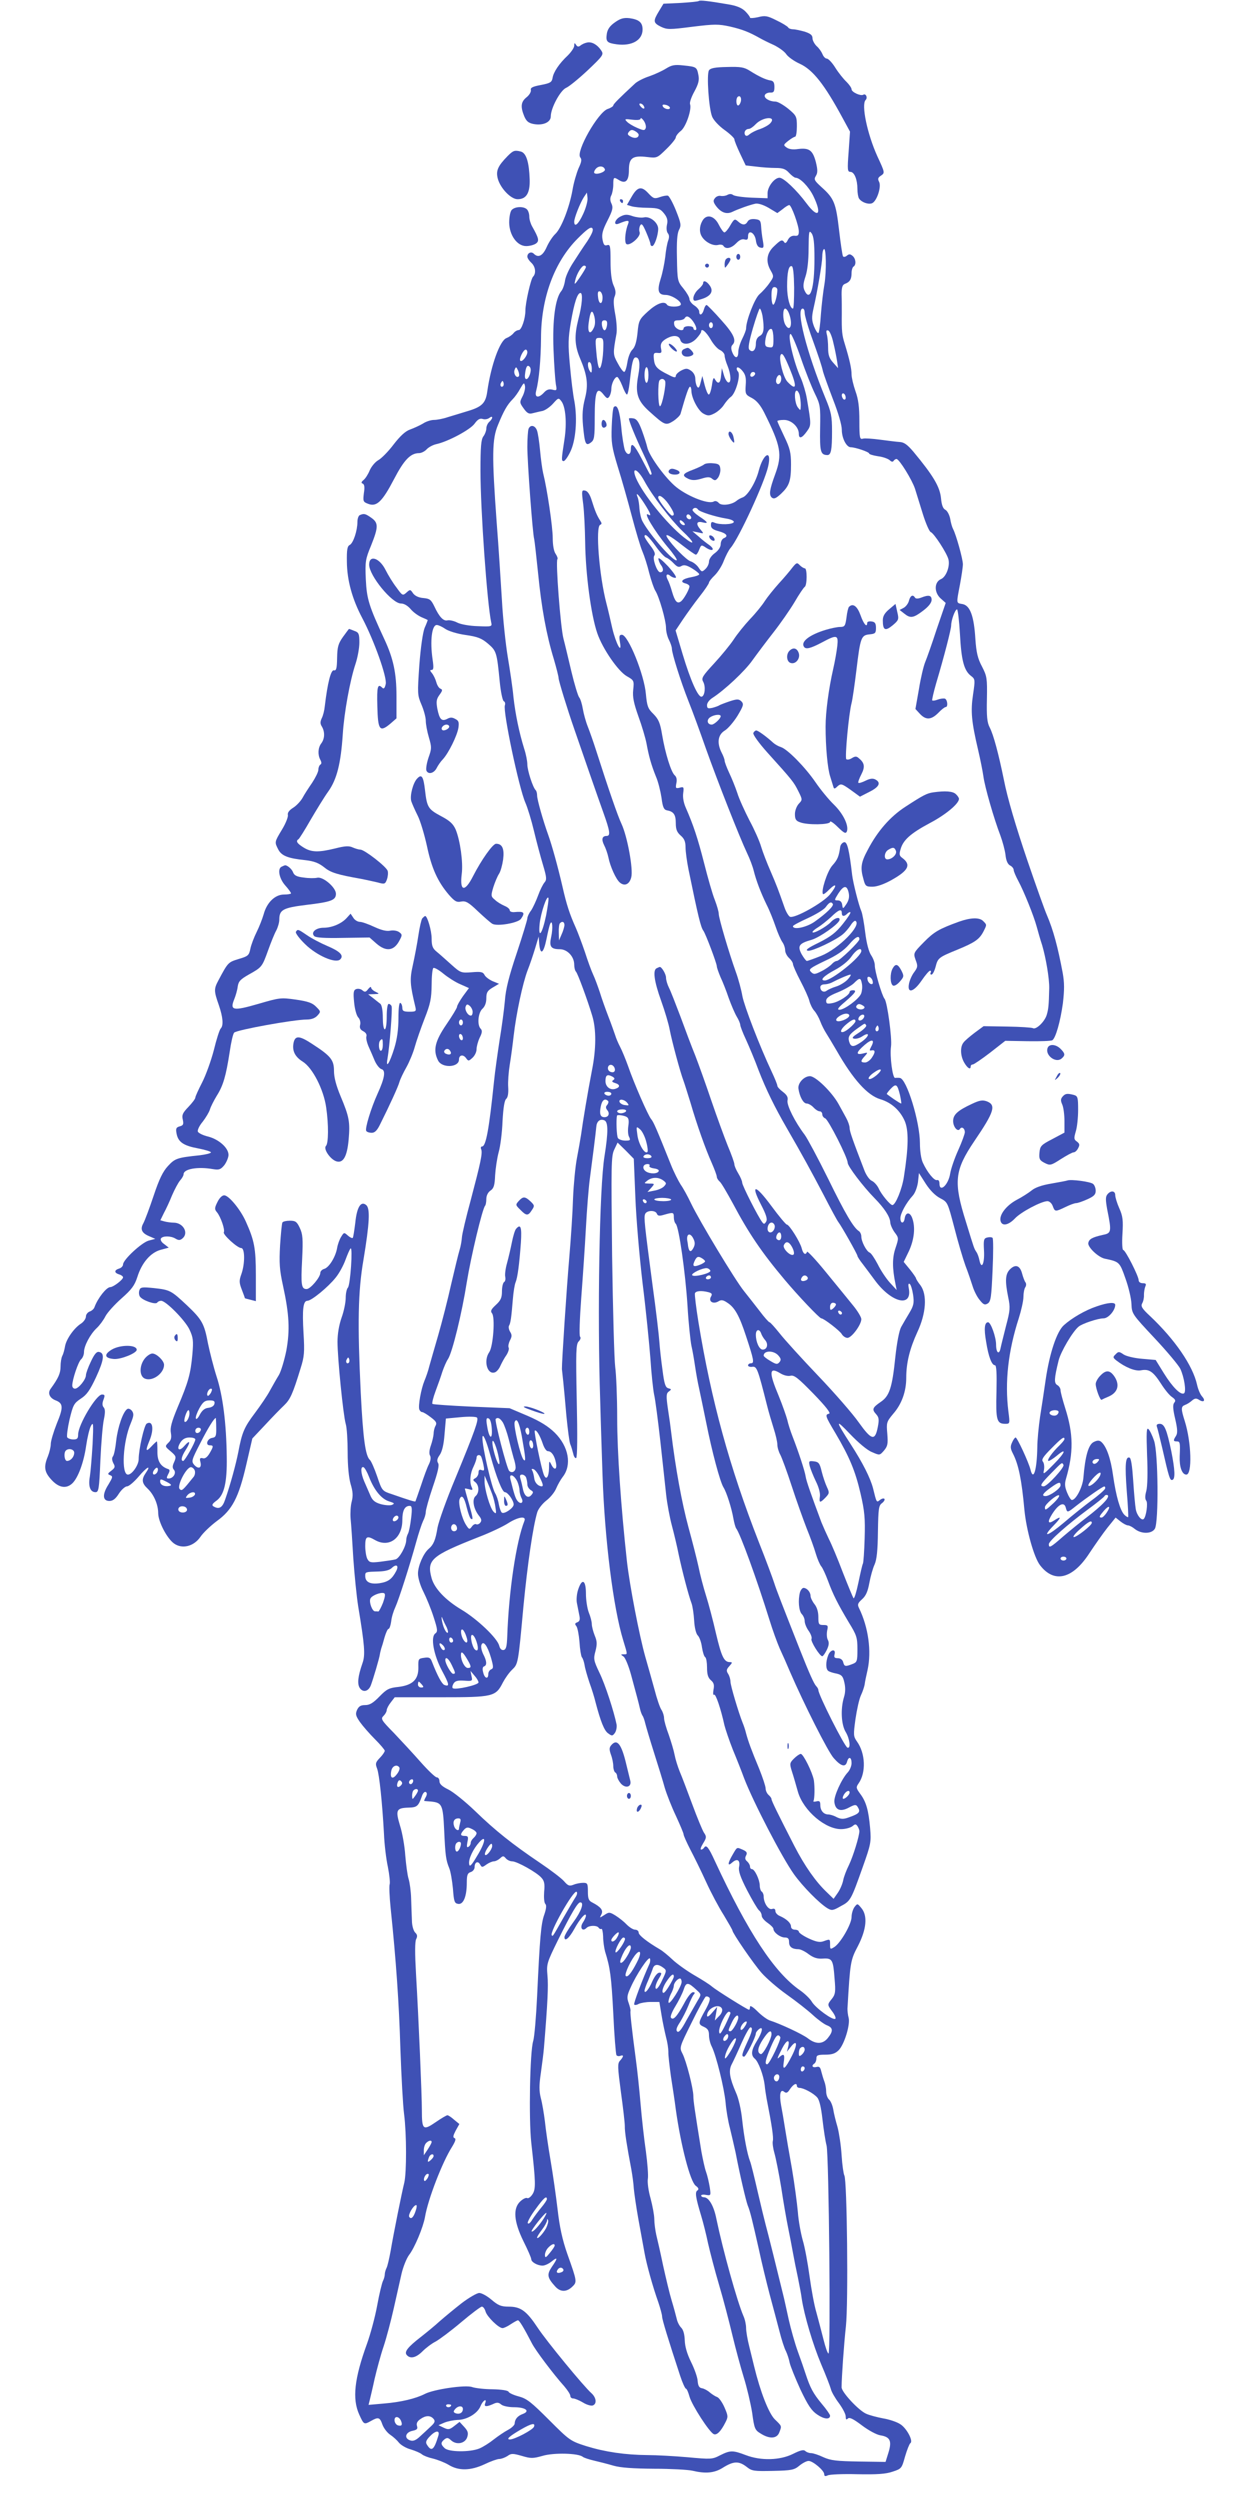 <?xml version="1.0" standalone="no"?>
<!DOCTYPE svg PUBLIC "-//W3C//DTD SVG 20010904//EN"
 "http://www.w3.org/TR/2001/REC-SVG-20010904/DTD/svg10.dtd">
<svg version="1.0" xmlns="http://www.w3.org/2000/svg"
 width="640pt" height="1280pt" viewBox="0 0 640 1280"
 preserveAspectRatio="xMidYMid meet">
<g transform="translate(0,1280) scale(0.1,-0.1)"
fill="#3f51b5" stroke="none">
<path d="M3578 12795 c-3 -3 -45 -7 -93 -10 l-88 -4 -23 -38 c-31 -51 -30 -60
10 -80 32 -15 44 -15 161 0 114 14 133 14 193 1 64 -15 97 -28 152 -59 14 -8
46 -24 73 -36 26 -13 54 -33 63 -47 9 -13 39 -35 68 -48 68 -31 127 -106 220
-278 l38 -70 -7 -103 c-7 -92 -6 -103 9 -103 20 0 36 -39 36 -88 0 -20 4 -42
8 -48 12 -19 46 -32 66 -25 25 9 50 85 37 110 -8 15 -6 22 10 32 20 14 20 15
-19 99 -52 115 -83 265 -60 288 12 12 1 35 -12 27 -13 -8 -60 13 -60 28 0 7
-12 24 -26 38 -14 13 -40 45 -57 72 -16 26 -36 47 -44 47 -7 0 -17 10 -22 23
-5 12 -18 31 -30 41 -11 11 -21 29 -21 40 0 16 -10 24 -40 34 -22 6 -48 12
-59 12 -11 0 -23 4 -26 10 -3 5 -30 22 -60 36 -47 24 -59 25 -94 16 -23 -5
-41 -6 -41 -2 0 4 -11 19 -25 33 -18 17 -44 28 -88 35 -99 17 -144 22 -149 17z"/>
<path d="M3149 12686 c-26 -18 -38 -35 -42 -58 -6 -41 0 -48 51 -55 77 -10
132 21 132 76 0 36 -18 51 -67 58 -29 3 -46 -1 -74 -21z"/>
<path d="M3005 12582 c-11 -2 -26 -9 -33 -15 -10 -8 -16 -7 -23 4 -7 11 -9 10
-9 -5 0 -10 -15 -32 -33 -50 -44 -41 -74 -86 -78 -116 -4 -21 -12 -26 -59 -35
-43 -8 -55 -14 -52 -26 2 -9 -8 -26 -22 -37 -29 -23 -32 -48 -12 -97 11 -26
22 -35 48 -40 48 -9 88 9 88 39 0 43 49 133 78 146 15 6 65 47 111 90 80 76
83 81 69 102 -20 30 -49 46 -73 40z"/>
<path d="M3410 12449 c-19 -12 -58 -30 -87 -40 -28 -9 -60 -26 -71 -36 -82
-76 -112 -106 -112 -113 0 -4 -13 -13 -29 -18 -50 -18 -164 -219 -140 -248 9
-11 6 -24 -9 -56 -10 -24 -25 -74 -31 -112 -16 -89 -57 -195 -88 -224 -13 -12
-33 -42 -44 -67 -20 -45 -43 -57 -66 -34 -13 13 -33 4 -33 -15 0 -7 9 -21 20
-31 22 -20 26 -55 9 -72 -11 -11 -39 -133 -39 -173 0 -42 -20 -100 -34 -100
-8 0 -20 -7 -27 -16 -7 -9 -23 -20 -36 -25 -34 -13 -79 -139 -98 -272 -8 -61
-27 -80 -101 -102 -33 -10 -78 -24 -102 -31 -23 -8 -55 -14 -70 -14 -15 0 -41
-8 -57 -19 -17 -10 -46 -23 -65 -30 -24 -8 -51 -33 -85 -77 -27 -36 -63 -72
-78 -80 -16 -9 -35 -32 -44 -52 -8 -20 -22 -42 -32 -50 -11 -9 -13 -15 -4 -18
9 -4 11 -19 6 -49 -5 -42 -4 -45 23 -55 42 -16 71 11 131 126 52 100 85 134
129 134 11 0 29 9 38 19 10 11 32 23 50 27 60 13 174 74 196 105 16 22 27 28
41 24 11 -4 26 -1 34 5 9 7 15 8 15 2 0 -5 -7 -15 -15 -22 -8 -7 -15 -22 -15
-34 0 -11 -7 -30 -15 -40 -12 -16 -15 -54 -15 -177 0 -199 34 -678 55 -776 5
-21 3 -22 -68 -19 -41 1 -87 9 -105 18 -17 9 -40 14 -50 12 -21 -6 -43 17 -68
71 -17 35 -24 40 -56 43 -25 2 -43 11 -53 24 -14 21 -15 21 -34 4 -19 -17 -21
-16 -51 26 -18 23 -43 64 -56 90 -31 62 -84 79 -84 27 0 -56 117 -199 163
-199 16 0 34 -11 49 -28 13 -16 38 -34 56 -42 17 -7 32 -14 32 -15 0 -1 -7
-20 -16 -40 -9 -23 -20 -98 -27 -190 -10 -147 -10 -154 11 -203 12 -28 22 -65
22 -82 0 -18 7 -56 16 -86 15 -51 14 -58 -2 -103 -9 -27 -14 -56 -11 -66 9
-22 39 -15 53 13 6 12 20 33 32 45 29 32 72 119 79 160 4 29 2 37 -16 46 -16
9 -26 9 -42 0 -28 -14 -39 -2 -50 53 -6 35 -5 48 11 70 16 22 17 27 5 32 -8 3
-17 18 -21 33 -4 15 -14 36 -22 46 -11 13 -12 17 -2 17 10 0 11 12 5 53 -14
95 -4 177 21 177 9 0 28 -9 44 -20 16 -11 60 -25 103 -31 63 -9 83 -17 116
-45 43 -37 45 -44 60 -198 5 -49 14 -92 20 -96 7 -3 9 -13 6 -21 -11 -30 72
-424 105 -499 11 -25 31 -90 44 -145 13 -55 34 -133 46 -173 19 -64 20 -76 8
-90 -8 -9 -23 -39 -33 -67 -10 -27 -26 -62 -36 -77 -11 -14 -19 -32 -19 -40 0
-7 -24 -87 -54 -177 -40 -119 -57 -186 -61 -245 -4 -45 -16 -135 -27 -201 -10
-66 -24 -163 -29 -215 -25 -242 -41 -330 -61 -330 -6 0 -8 -7 -4 -15 7 -20 -3
-67 -54 -260 -24 -88 -44 -173 -45 -190 -1 -16 -6 -46 -12 -65 -6 -19 -25 -98
-43 -175 -17 -77 -47 -194 -66 -260 -19 -66 -40 -138 -46 -160 -5 -22 -17 -56
-25 -75 -17 -41 -33 -129 -26 -147 3 -7 9 -13 15 -13 5 0 25 -12 43 -26 28
-21 33 -29 25 -44 -6 -10 -10 -29 -10 -42 -1 -13 -7 -39 -14 -59 -8 -22 -10
-43 -4 -52 5 -9 3 -26 -6 -44 -8 -15 -26 -64 -40 -107 -15 -44 -28 -81 -29
-83 -3 -3 -32 6 -121 37 -49 16 -50 17 -75 91 -14 41 -31 79 -37 84 -23 21
-35 107 -47 345 -17 353 -14 518 14 680 31 187 35 263 14 280 -27 23 -48 -10
-56 -91 -5 -39 -10 -74 -13 -77 -3 -3 -15 3 -25 12 -19 17 -20 17 -34 -6 -8
-12 -18 -39 -21 -58 -8 -46 -42 -101 -67 -107 -10 -3 -19 -12 -19 -20 0 -23
-51 -83 -70 -83 -27 0 -30 20 -23 153 5 105 3 128 -12 160 -15 32 -22 37 -51
37 -18 0 -35 -4 -38 -9 -3 -4 -8 -57 -12 -117 -5 -91 -3 -125 15 -207 32 -147
36 -227 17 -332 -10 -49 -27 -106 -38 -125 -12 -19 -32 -55 -46 -80 -13 -25
-48 -76 -77 -115 -55 -73 -66 -99 -85 -200 -12 -61 -40 -165 -67 -242 -14 -43
-32 -53 -61 -35 -9 6 -4 14 17 29 39 29 54 93 52 223 -2 172 -20 314 -52 412
-16 50 -35 126 -44 169 -19 102 -30 122 -108 196 -81 76 -87 79 -169 88 -59 6
-69 5 -74 -10 -4 -10 -3 -25 2 -33 13 -20 82 -44 89 -31 4 5 12 9 20 9 24 0
122 -99 145 -147 19 -41 21 -56 15 -127 -9 -100 -21 -143 -75 -270 -32 -77
-40 -107 -35 -133 4 -24 1 -37 -13 -50 -18 -18 -18 -19 12 -44 28 -24 29 -28
18 -54 -10 -21 -10 -31 -1 -41 13 -16 -4 -44 -28 -44 -11 0 -11 4 -2 22 9 16
9 23 1 26 -40 13 -57 41 -56 91 0 28 -1 51 -3 51 -2 0 -15 -12 -28 -26 -29
-31 -31 -22 -10 29 25 60 17 107 -14 88 -13 -8 -41 -133 -41 -182 0 -30 -34
-79 -55 -79 -35 0 -26 169 15 264 15 37 16 47 6 62 -7 9 -18 14 -24 10 -22
-13 -49 -93 -57 -162 -4 -38 -11 -74 -17 -81 -6 -8 -5 -19 2 -34 11 -19 9 -24
-10 -39 -20 -15 -20 -18 -6 -23 15 -6 13 -11 -9 -48 -32 -50 -30 -84 5 -84 18
0 32 11 49 38 13 20 32 37 42 37 9 0 36 23 59 50 42 50 67 63 36 18 -22 -32
-20 -52 9 -79 33 -31 55 -82 55 -128 1 -43 44 -126 80 -153 42 -31 102 -16
136 33 14 21 52 57 84 81 79 57 112 120 151 289 l31 134 66 70 c36 39 80 84
97 100 31 30 44 58 84 189 19 60 21 82 15 181 -7 121 -2 165 20 165 21 0 107
71 145 119 18 22 40 63 50 91 10 27 21 53 26 58 12 11 -1 -188 -14 -201 -6 -6
-11 -30 -11 -52 0 -23 -9 -68 -21 -101 -13 -37 -21 -83 -21 -124 0 -83 29
-374 42 -420 6 -19 10 -85 10 -146 0 -70 6 -129 15 -162 12 -39 13 -61 6 -89
-6 -21 -8 -60 -6 -88 3 -27 9 -120 14 -205 6 -85 17 -195 25 -245 33 -199 37
-248 22 -290 -24 -69 -28 -108 -13 -129 17 -23 44 -16 56 16 12 32 44 140 46
158 1 8 5 22 7 30 3 8 11 34 17 57 7 24 16 43 20 43 5 0 11 17 14 39 2 21 12
53 21 72 18 39 75 218 107 334 12 44 28 92 35 107 8 15 14 36 14 47 0 11 16
69 36 128 26 76 34 111 27 122 -7 11 -5 23 8 41 12 17 21 52 25 106 l7 81 75
7 c41 4 79 3 84 -2 10 -10 -10 -67 -111 -312 -45 -107 -85 -220 -91 -252 -10
-62 -20 -87 -45 -108 -27 -23 -55 -87 -55 -127 0 -22 12 -62 28 -93 15 -30 39
-88 52 -129 21 -65 22 -75 8 -85 -24 -18 -8 -109 35 -190 38 -71 40 -83 12
-73 -13 6 -35 46 -63 118 -8 22 -15 25 -41 21 -29 -4 -30 -6 -29 -49 1 -62
-29 -91 -102 -100 -48 -5 -60 -11 -97 -49 -32 -33 -50 -44 -73 -44 -23 0 -33
-6 -42 -25 -9 -21 -7 -30 15 -62 15 -21 49 -60 77 -88 27 -27 50 -54 50 -59 0
-5 -11 -22 -25 -36 -23 -24 -24 -30 -14 -56 11 -30 26 -170 35 -334 2 -52 11
-128 20 -169 8 -41 12 -81 9 -89 -3 -8 -1 -62 5 -121 28 -269 43 -486 50 -721
5 -140 13 -291 19 -335 13 -102 13 -298 1 -350 -13 -52 -55 -261 -70 -350 -7
-38 -16 -78 -21 -87 -5 -10 -9 -25 -9 -33 0 -8 -4 -23 -9 -33 -5 -9 -19 -66
-30 -127 -11 -60 -35 -148 -52 -195 -65 -179 -76 -282 -40 -362 24 -53 25 -53
61 -33 37 21 45 19 58 -19 7 -19 25 -42 40 -52 15 -10 35 -28 45 -41 10 -12
37 -28 60 -34 23 -7 49 -18 57 -25 8 -7 34 -17 57 -22 24 -6 60 -20 80 -32 52
-32 113 -30 184 3 31 15 65 27 75 27 11 0 29 7 42 15 19 14 27 14 73 1 47 -14
57 -14 107 0 57 17 183 14 206 -5 6 -5 31 -13 56 -19 25 -6 70 -17 100 -26 38
-11 101 -15 210 -16 85 0 173 -5 195 -10 67 -16 112 -12 154 14 57 36 84 37
126 4 25 -20 38 -21 133 -19 95 2 109 5 135 27 16 13 37 24 47 24 22 0 80 -49
80 -68 0 -10 5 -12 18 -6 9 5 77 8 151 6 101 -2 146 1 181 13 46 15 47 17 64
78 10 34 22 64 27 68 17 10 -20 79 -53 98 -17 11 -56 24 -87 29 -31 6 -70 16
-87 24 -38 17 -125 110 -125 135 0 51 12 220 22 312 13 116 6 752 -8 773 -4 7
-11 54 -14 103 -3 50 -13 115 -21 145 -9 30 -19 71 -22 91 -4 21 -13 42 -21
49 -8 7 -15 25 -15 41 0 15 -4 38 -9 51 -5 13 -12 36 -16 52 -5 22 -10 27 -25
23 -21 -5 -27 7 -10 18 5 3 10 15 10 26 0 16 7 19 45 19 35 0 52 6 69 23 29
29 60 131 51 166 -4 14 -6 35 -6 46 14 241 15 248 54 322 44 86 50 155 17 194
-20 24 -20 24 -35 5 -8 -11 -15 -34 -15 -51 0 -36 -55 -131 -87 -153 -22 -14
-23 -13 -23 12 0 29 0 29 -33 17 -19 -7 -37 -4 -76 14 -28 13 -51 29 -51 35 0
5 -9 10 -20 10 -12 0 -20 7 -20 16 0 18 -23 39 -57 54 -13 5 -23 17 -23 25 0
11 -6 15 -17 11 -19 -6 -43 31 -43 65 0 10 -5 21 -10 24 -5 3 -10 17 -10 31 0
29 -26 84 -40 84 -6 0 -10 6 -10 14 0 7 -7 19 -15 26 -10 8 -12 17 -5 30 7 13
4 20 -16 29 -33 14 -29 16 -53 -25 -26 -44 -27 -63 -2 -40 26 23 42 12 35 -23
-4 -20 6 -51 41 -119 26 -50 53 -96 61 -103 8 -6 14 -19 14 -28 0 -9 14 -25
30 -36 16 -11 30 -25 30 -31 0 -18 35 -44 58 -44 17 0 22 -6 22 -24 0 -24 16
-36 49 -36 9 0 33 -11 52 -26 25 -18 44 -24 72 -22 48 3 53 -5 60 -103 6 -67
4 -80 -13 -102 -25 -31 -25 -31 2 -67 12 -16 19 -33 15 -36 -11 -11 -103 56
-121 88 -9 15 -36 41 -59 57 -132 91 -267 297 -437 663 -32 70 -44 85 -55 68
-3 -5 -10 -10 -15 -10 -6 0 -1 14 10 32 18 29 18 35 4 55 -8 13 -35 78 -60
146 -25 67 -53 142 -64 167 -10 25 -22 63 -26 85 -4 22 -18 68 -30 103 -13 34
-24 73 -24 85 0 12 -6 31 -13 42 -8 11 -24 58 -36 105 -13 47 -34 122 -47 167
-31 110 -80 365 -94 488 -31 283 -50 560 -50 735 0 107 -5 224 -10 260 -5 36
-12 293 -16 571 -5 466 -5 510 11 543 l17 36 42 -41 41 -42 8 -196 c4 -108 21
-306 37 -441 17 -135 34 -308 40 -385 5 -78 14 -161 19 -185 6 -25 20 -133 32
-240 12 -107 25 -231 30 -276 5 -44 18 -114 29 -155 11 -41 27 -108 35 -149
17 -80 50 -208 66 -250 5 -14 11 -53 13 -87 2 -37 10 -69 19 -77 8 -8 18 -35
21 -60 4 -25 11 -48 17 -51 5 -4 9 -27 9 -53 0 -35 5 -52 20 -65 15 -13 18
-24 13 -49 -3 -18 -2 -29 3 -25 8 7 35 -73 53 -156 5 -20 24 -77 43 -125 20
-48 46 -114 58 -147 47 -122 193 -404 255 -491 46 -64 129 -148 171 -174 22
-13 28 -13 68 10 51 27 53 31 113 200 42 118 44 129 38 200 -8 91 -20 135 -51
176 -21 29 -22 33 -8 53 39 55 35 154 -8 214 -19 27 -19 34 -8 115 7 48 19
103 28 122 9 19 17 44 19 55 1 11 8 45 15 75 21 96 4 219 -44 317 -9 18 -6 25
16 45 19 17 29 39 37 83 6 33 18 76 27 95 11 25 16 72 17 168 2 118 4 134 21
146 10 8 16 18 12 22 -4 4 -14 1 -23 -6 -17 -14 -17 -14 -35 60 -14 53 -52
129 -114 225 -80 124 -81 134 -4 53 43 -45 89 -84 113 -93 39 -17 39 -17 61 8
19 23 21 34 17 86 -5 57 -4 61 30 102 44 50 67 115 67 185 0 77 18 149 57 234
45 96 51 191 16 239 -13 16 -23 33 -23 36 0 3 -14 24 -31 45 l-32 39 27 56
c27 59 34 123 16 170 -12 31 -33 29 -38 -3 -4 -29 -22 -28 -22 1 0 24 30 79
63 115 12 13 23 42 27 69 l5 47 35 -55 c22 -34 49 -61 74 -74 38 -20 38 -21
72 -150 18 -71 44 -159 57 -195 14 -36 30 -84 37 -106 7 -23 23 -55 36 -70 19
-24 26 -27 41 -18 16 10 19 32 25 170 4 87 4 162 0 166 -4 4 -16 5 -27 2 -18
-4 -20 -12 -17 -66 4 -65 -12 -102 -23 -52 -3 16 -10 36 -16 44 -12 19 -10 13
-53 153 -65 206 -59 264 43 415 102 150 112 184 64 203 -22 8 -37 6 -77 -13
-73 -34 -96 -55 -96 -88 0 -30 24 -58 35 -40 9 14 25 3 25 -17 0 -8 -15 -50
-34 -92 -19 -42 -37 -95 -41 -119 -9 -59 -55 -101 -55 -51 0 12 -5 19 -12 17
-14 -5 -50 39 -73 89 -9 19 -15 61 -15 100 0 109 -68 331 -103 334 -6 1 -17 1
-24 0 -13 -2 -28 111 -21 161 6 41 -19 227 -33 244 -14 17 -51 144 -50 172 0
13 -8 35 -18 50 -12 17 -24 60 -31 117 -6 50 -15 99 -20 110 -13 29 -42 144
-47 185 -15 129 -25 171 -41 168 -9 -2 -18 -12 -20 -23 -7 -51 -14 -67 -41
-97 -26 -30 -59 -133 -47 -146 3 -2 17 8 31 23 40 39 42 22 4 -25 -36 -43
-179 -123 -204 -114 -7 3 -20 24 -28 47 -33 94 -41 115 -72 187 -18 41 -40 98
-48 125 -8 28 -35 89 -60 135 -24 47 -53 110 -62 140 -10 30 -29 77 -42 104
-13 28 -23 55 -23 62 0 6 -7 25 -15 40 -25 49 -20 91 15 113 17 10 46 44 66
76 31 52 33 60 20 74 -13 12 -21 13 -58 1 -24 -8 -47 -17 -53 -20 -5 -4 -22
-10 -37 -14 -24 -5 -28 -3 -28 14 0 11 12 27 28 37 62 40 166 137 205 193 23
32 71 96 107 142 36 46 84 115 108 155 23 40 47 75 52 78 13 8 13 95 1 95 -5
0 -17 7 -26 16 -14 15 -17 14 -38 -12 -12 -16 -43 -53 -69 -81 -26 -29 -59
-70 -72 -90 -13 -21 -47 -63 -76 -93 -28 -30 -66 -77 -84 -105 -18 -27 -63
-82 -100 -122 -59 -64 -66 -75 -56 -93 14 -25 9 -72 -7 -77 -18 -6 -58 84 -98
218 l-36 121 38 57 c21 31 59 84 85 117 27 34 48 66 48 71 0 5 13 22 30 38 16
16 37 49 46 74 10 25 25 55 35 66 42 49 173 333 192 417 20 89 -24 69 -48 -21
-15 -60 -57 -129 -83 -138 -9 -3 -24 -11 -32 -18 -25 -20 -77 -26 -90 -10 -8
9 -18 12 -26 7 -29 -16 -146 32 -202 83 -57 52 -129 154 -138 195 -3 14 -15
52 -27 85 -17 46 -28 61 -45 63 -12 2 -22 1 -22 -1 0 -13 33 -94 74 -181 26
-54 45 -101 42 -104 -3 -3 -7 -3 -8 -1 -2 2 -21 39 -43 81 -38 73 -55 88 -55
48 0 -31 -19 -33 -31 -4 -5 16 -14 68 -18 117 -8 84 -21 120 -38 103 -5 -4 -9
-49 -11 -99 -3 -82 0 -105 31 -207 20 -63 52 -177 72 -253 20 -76 44 -157 54
-180 10 -23 26 -73 35 -111 10 -38 24 -79 31 -90 20 -31 55 -153 55 -191 0
-18 7 -46 15 -61 8 -16 15 -36 15 -45 0 -24 44 -165 85 -269 21 -52 61 -162
90 -245 58 -163 170 -448 210 -533 14 -29 29 -69 34 -90 13 -52 36 -112 66
-174 15 -29 35 -80 46 -112 11 -33 27 -69 35 -80 8 -11 14 -30 14 -42 0 -11 9
-29 20 -39 11 -10 20 -24 20 -31 0 -7 17 -46 38 -86 21 -40 42 -86 46 -103 4
-16 15 -39 25 -50 10 -11 24 -36 31 -55 7 -19 21 -46 30 -60 9 -14 33 -54 54
-90 84 -147 157 -228 223 -248 57 -17 101 -57 125 -111 21 -49 20 -133 -4
-286 -9 -62 -43 -145 -59 -145 -11 0 -57 55 -70 85 -8 17 -24 34 -35 39 -12 5
-28 28 -37 50 -60 156 -77 203 -77 221 0 11 -8 34 -18 52 -9 17 -27 49 -39 71
-34 61 -117 142 -146 142 -30 0 -63 -35 -59 -64 6 -41 25 -76 42 -76 9 0 25
-9 35 -20 10 -11 24 -20 32 -20 7 0 13 -7 13 -15 0 -9 7 -18 15 -21 16 -6 115
-201 115 -227 0 -18 79 -122 138 -182 50 -51 78 -94 80 -122 0 -12 10 -35 22
-52 22 -29 22 -30 5 -81 -17 -50 -17 -102 0 -185 l6 -30 -35 38 c-19 21 -47
63 -62 94 -16 30 -34 58 -42 60 -16 7 -42 56 -42 82 0 11 -6 24 -13 28 -27 18
-68 86 -157 268 -52 105 -106 206 -120 225 -50 66 -92 150 -88 175 4 17 -3 29
-24 45 -15 11 -28 25 -28 31 0 6 -13 38 -29 72 -63 134 -140 335 -150 387 -5
30 -20 87 -34 125 -35 98 -87 274 -87 296 0 11 -9 42 -20 71 -12 29 -36 114
-55 189 -33 129 -55 195 -94 284 -11 25 -16 53 -13 74 4 31 3 34 -18 28 -20
-5 -22 -3 -17 23 4 18 1 32 -8 40 -19 16 -49 113 -65 208 -10 61 -18 79 -44
106 -29 28 -33 40 -39 102 -8 99 -91 304 -123 304 -13 0 -15 -7 -10 -37 12
-68 -20 -10 -39 70 -9 40 -22 97 -30 127 -37 141 -57 394 -32 403 9 4 9 8 -1
23 -16 25 -26 49 -43 104 -9 29 -21 46 -33 48 -18 4 -19 0 -10 -69 5 -41 9
-128 10 -194 2 -164 30 -374 62 -467 27 -79 106 -194 151 -220 37 -21 38 -23
33 -70 -4 -37 3 -69 27 -137 18 -49 36 -111 41 -137 12 -66 24 -109 48 -169
12 -27 24 -77 29 -110 6 -48 12 -61 28 -64 34 -6 45 -22 45 -65 0 -33 6 -47
25 -64 19 -16 25 -32 25 -61 0 -21 7 -72 15 -112 50 -244 63 -296 76 -314 12
-16 69 -168 69 -182 0 -7 9 -32 19 -56 11 -23 30 -71 42 -107 13 -36 31 -78
41 -95 10 -16 18 -36 18 -42 0 -7 13 -41 29 -75 16 -35 46 -106 65 -158 38
-98 82 -188 145 -297 78 -135 124 -219 188 -341 36 -70 70 -133 76 -140 15
-19 97 -164 97 -172 0 -4 12 -23 28 -43 15 -20 43 -57 62 -83 85 -115 192
-140 173 -40 -4 19 -2 27 5 22 5 -3 13 -28 17 -55 6 -42 3 -56 -19 -93 -14
-23 -33 -56 -42 -72 -10 -18 -22 -80 -30 -155 -16 -156 -30 -199 -75 -229 -42
-29 -46 -38 -23 -63 14 -16 16 -27 8 -67 -14 -71 -32 -66 -97 25 -30 43 -123
150 -207 238 -84 88 -173 186 -198 218 -25 31 -48 57 -52 57 -4 0 -27 26 -51
58 -24 31 -60 77 -80 102 -44 54 -228 359 -271 449 -16 34 -40 78 -53 96 -12
19 -35 64 -50 102 -74 185 -89 219 -101 233 -16 19 -89 186 -118 271 -13 36
-31 80 -41 99 -10 19 -21 45 -25 59 -5 14 -20 58 -35 96 -15 39 -35 95 -44
125 -10 30 -25 71 -34 90 -9 19 -28 71 -42 115 -15 44 -36 100 -47 125 -31 69
-47 117 -68 210 -24 104 -54 212 -73 265 -26 72 -57 181 -57 202 0 11 -3 23
-7 27 -15 14 -43 102 -43 132 0 17 -7 53 -16 80 -26 84 -45 176 -55 264 -4 47
-18 139 -29 205 -11 66 -25 197 -30 290 -6 94 -17 274 -27 400 -25 344 -24
427 7 500 29 71 47 103 75 131 11 11 29 36 39 55 18 31 20 32 24 12 2 -12 -4
-36 -13 -53 -15 -29 -15 -32 6 -61 17 -24 27 -30 45 -25 13 3 36 9 52 12 15 4
39 21 54 38 27 30 28 30 42 12 22 -28 29 -112 16 -196 -16 -104 -16 -109 -5
-111 6 -1 21 19 34 46 29 57 38 169 22 260 -7 33 -17 116 -23 185 -10 107 -9
139 5 221 17 98 33 149 49 149 13 0 9 -60 -11 -135 -21 -84 -19 -134 9 -200
37 -87 43 -135 25 -205 -12 -47 -15 -83 -10 -139 9 -95 14 -106 40 -87 18 13
20 27 20 130 0 131 11 160 45 116 17 -21 21 -23 30 -10 5 8 10 25 10 38 0 27
17 62 30 62 4 0 16 -20 26 -45 9 -25 20 -45 24 -45 4 0 10 28 14 63 11 100 17
127 31 127 19 0 24 -32 13 -91 -17 -91 -5 -130 56 -185 80 -72 84 -74 123 -50
18 12 34 28 37 36 29 101 42 140 49 140 4 0 7 -10 7 -22 1 -37 35 -102 62
-116 22 -12 30 -12 57 2 17 9 39 29 48 44 10 15 25 33 35 40 25 18 51 111 37
129 -7 7 -9 17 -5 21 4 4 17 -4 28 -18 15 -18 19 -36 16 -72 -3 -46 -1 -49 32
-66 24 -13 43 -36 62 -73 87 -174 94 -216 57 -317 -29 -79 -33 -106 -17 -120
11 -8 21 -4 47 20 42 40 51 65 51 150 0 60 -5 82 -35 144 -19 40 -35 75 -35
78 0 3 15 6 34 6 38 0 76 -36 76 -71 0 -28 16 -23 41 12 23 32 23 34 0 169 -5
30 -19 77 -31 105 -37 82 -70 225 -52 225 5 0 29 -55 52 -122 23 -68 56 -150
72 -183 28 -57 29 -66 27 -178 -2 -120 2 -136 37 -137 19 0 24 26 24 121 0 78
-4 99 -34 171 -97 237 -153 458 -116 458 6 0 10 -10 10 -22 0 -13 14 -61 30
-108 45 -125 57 -162 64 -193 4 -15 27 -79 51 -142 27 -69 45 -131 45 -155 0
-44 24 -90 46 -90 23 0 94 -24 94 -32 0 -4 20 -10 45 -14 26 -3 52 -13 60 -20
9 -9 16 -10 20 -4 3 5 10 10 15 10 14 0 80 -107 95 -153 7 -23 25 -81 40 -129
15 -48 33 -89 40 -92 17 -6 83 -108 91 -140 9 -35 -12 -90 -38 -101 -35 -15
-36 -67 -3 -98 l27 -24 -46 -134 c-24 -74 -51 -150 -59 -169 -8 -19 -23 -81
-32 -138 l-18 -102 23 -25 c31 -33 58 -31 94 5 16 17 33 30 38 30 13 0 9 38
-4 43 -7 2 -24 0 -37 -5 -13 -5 -26 -7 -28 -4 -2 2 7 42 20 87 42 141 77 278
77 297 0 26 20 82 30 82 4 0 11 -57 15 -127 7 -135 21 -187 57 -214 21 -16 21
-20 10 -95 -13 -86 -8 -139 26 -284 11 -47 23 -107 27 -135 7 -54 54 -217 87
-303 11 -30 23 -74 26 -98 3 -30 11 -48 23 -55 11 -5 19 -16 19 -23 0 -7 11
-33 24 -57 28 -52 79 -178 94 -234 6 -22 18 -65 28 -95 19 -65 37 -170 36
-220 -2 -88 -4 -107 -13 -137 -11 -35 -55 -77 -71 -67 -5 3 -64 7 -130 8
l-122 2 -46 -34 c-25 -19 -51 -41 -57 -50 -18 -22 -16 -69 4 -103 17 -29 33
-38 33 -19 0 6 5 10 11 10 5 0 45 27 88 60 l78 61 115 -2 c64 -1 120 1 126 5
17 11 41 95 54 189 8 70 8 105 -1 156 -25 133 -48 219 -81 296 -10 22 -56 151
-100 280 -59 174 -102 319 -120 412 -27 132 -53 231 -73 269 -13 25 -16 57
-14 145 2 107 0 117 -25 166 -22 41 -29 71 -34 140 -7 119 -27 172 -65 180
-34 6 -33 0 -14 100 8 43 15 90 15 104 0 27 -35 152 -50 180 -5 9 -12 33 -15
53 -4 20 -15 41 -25 46 -12 6 -19 25 -22 59 -6 59 -39 115 -142 239 -30 35
-47 48 -70 49 -17 1 -62 7 -101 12 -38 5 -78 8 -87 5 -16 -5 -18 4 -18 91 0
70 -5 111 -20 152 -11 32 -20 70 -20 86 0 30 -10 75 -35 157 -14 45 -16 63
-15 155 0 28 0 71 -1 98 0 36 4 49 18 54 24 9 33 23 33 55 0 15 5 30 10 33 15
9 12 41 -5 55 -12 10 -18 10 -29 1 -8 -7 -17 -8 -20 -3 -3 5 -12 65 -20 134
-16 138 -25 162 -90 220 -36 33 -40 39 -29 57 10 16 10 31 0 72 -16 60 -34 73
-91 66 -26 -4 -47 -1 -59 8 -17 12 -16 14 9 34 15 12 31 21 35 21 5 0 9 24 9
53 0 50 -2 55 -44 90 -25 20 -54 37 -66 37 -31 0 -60 18 -54 33 3 8 15 13 27
13 18 -1 22 4 22 29 0 22 -5 31 -20 33 -25 4 -59 20 -105 49 -30 19 -47 22
-118 20 -61 -1 -85 -6 -92 -17 -13 -20 -1 -195 16 -237 7 -18 35 -48 63 -68
28 -20 51 -42 51 -48 0 -7 13 -39 29 -73 l29 -61 53 -6 c30 -4 75 -7 100 -7
36 0 51 -5 69 -25 13 -14 28 -25 33 -25 23 0 67 -45 91 -93 46 -95 26 -119
-34 -39 -52 70 -118 132 -139 132 -26 0 -61 -46 -61 -79 l0 -26 -82 3 c-46 2
-88 8 -95 14 -8 6 -18 6 -29 0 -9 -5 -24 -7 -34 -5 -9 2 -22 -2 -29 -11 -10
-12 -10 -19 3 -38 26 -36 55 -47 85 -33 31 15 87 35 118 42 14 3 40 -5 68 -21
l45 -27 27 20 c14 12 29 21 34 21 11 0 49 -105 49 -135 0 -20 -5 -24 -22 -22
-14 1 -26 -6 -34 -21 -7 -15 -14 -20 -18 -13 -11 16 -18 14 -53 -20 -38 -35
-44 -79 -16 -126 16 -28 15 -31 -8 -63 -13 -19 -36 -44 -51 -57 -24 -21 -68
-134 -68 -175 0 -8 -9 -31 -20 -53 -11 -22 -20 -52 -20 -67 0 -35 -17 -36 -31
-1 -7 18 -6 30 1 37 22 22 8 55 -57 127 -36 41 -70 75 -74 77 -5 2 -11 -8 -15
-22 -7 -28 -24 -36 -24 -11 0 8 -11 22 -25 31 -14 9 -25 24 -25 33 0 9 -14 33
-31 54 -30 36 -31 40 -33 155 -2 83 1 125 10 144 13 24 11 34 -15 100 -16 40
-35 74 -41 76 -6 2 -24 -1 -41 -7 -28 -10 -34 -8 -60 20 -35 38 -56 33 -86
-20 l-23 -40 23 -7 c12 -4 50 -8 84 -8 54 -1 64 -5 83 -29 16 -20 20 -35 15
-57 -4 -18 -2 -36 4 -44 8 -9 8 -22 2 -38 -5 -13 -12 -51 -15 -84 -4 -32 -14
-82 -23 -110 -20 -63 -13 -84 25 -84 32 0 86 -36 77 -51 -8 -12 -62 -12 -70 1
-13 21 -52 7 -97 -34 -45 -41 -48 -47 -54 -111 -5 -47 -13 -72 -26 -85 -11
-10 -22 -39 -26 -66 -4 -26 -11 -48 -16 -48 -5 -1 -20 19 -33 44 -25 45 -25
50 -7 149 4 19 1 65 -6 102 -9 48 -10 76 -3 91 7 17 6 32 -6 58 -10 23 -15 65
-15 123 0 78 -2 86 -17 82 -14 -5 -19 2 -24 28 -5 27 0 48 25 97 27 53 30 67
21 87 -8 16 -8 30 -1 43 5 10 10 35 10 54 0 40 2 41 29 24 34 -21 51 -4 51 51
0 63 19 76 94 67 50 -6 51 -5 98 41 27 26 48 53 48 59 0 7 11 22 25 33 27 20
58 112 48 138 -3 8 7 37 22 64 21 39 26 58 21 84 -8 42 -10 43 -77 50 -45 5
-60 2 -89 -16z m383 -169 c-3 -11 -9 -20 -14 -20 -10 0 -12 33 -3 43 12 12 22
-3 17 -23z m-498 -21 c11 -17 -1 -21 -15 -4 -8 9 -8 15 -2 15 6 0 14 -5 17
-11z m135 -11 c0 -13 -32 -6 -37 9 -3 7 3 9 16 6 12 -3 21 -10 21 -15z m-124
-104 c-5 -13 -10 -13 -43 1 -21 9 -45 23 -53 32 -14 14 -11 15 28 10 27 -3 42
-1 42 6 0 6 7 1 16 -11 9 -13 13 -30 10 -38z m638 25 c-9 -10 -33 -23 -53 -30
-20 -6 -43 -18 -53 -26 -11 -10 -18 -11 -23 -4 -8 14 2 31 19 31 7 0 23 11 35
24 36 38 109 43 75 5z m-674 -59 c0 -16 -19 -21 -40 -10 -17 9 -19 14 -10 25
9 11 17 12 31 4 10 -5 19 -14 19 -19z m-173 -177 c5 -13 -43 -30 -54 -19 -3 3
0 13 7 21 15 18 41 16 47 -2z m-111 -228 c-24 -53 -46 -72 -46 -40 0 19 29 93
49 125 l16 24 3 -27 c2 -15 -8 -52 -22 -82z m21 -140 c-21 -30 -53 -79 -72
-109 -20 -30 -39 -71 -42 -92 -3 -22 -12 -46 -19 -54 -31 -37 -46 -149 -40
-300 3 -80 9 -160 12 -178 6 -31 5 -33 -18 -27 -17 4 -29 0 -42 -14 -28 -31
-50 -28 -41 7 15 57 24 161 25 270 0 206 68 391 188 511 46 46 66 61 74 53 8
-8 1 -26 -25 -67z m1163 -89 c0 -154 -22 -225 -51 -163 -8 18 -7 35 5 71 10
30 16 82 16 144 1 87 2 95 15 78 11 -15 15 -49 15 -130z m51 -132 c-6 -33 -14
-102 -18 -153 -3 -50 -9 -94 -13 -96 -4 -2 -14 13 -22 33 -12 32 -13 47 -3 92
21 92 45 235 45 267 0 16 3 33 8 37 12 13 14 -114 3 -180z m-1221 89 c0 -5
-14 -28 -31 -53 -27 -39 -30 -41 -24 -16 7 33 33 76 46 76 5 0 9 -3 9 -7z
m1066 -106 c0 -59 -2 -107 -6 -107 -15 0 -30 55 -30 113 0 74 8 109 24 104 7
-2 11 -41 12 -110z m-86 -11 c0 -29 -13 -76 -21 -76 -5 0 -9 20 -9 45 0 33 4
45 15 45 8 0 15 -6 15 -14z m-895 -39 c0 -39 -19 -38 -23 2 -3 24 0 32 10 29
7 -3 13 -17 13 -31z m819 -94 c10 -67 7 -92 -14 -103 -13 -7 -20 -21 -20 -40
0 -32 -16 -48 -33 -31 -8 8 -3 38 18 111 16 55 32 100 35 100 4 0 10 -17 14
-37z m136 11 c21 -55 5 -100 -20 -55 -13 25 -13 81 0 81 6 0 15 -12 20 -26z
m-999 -71 c-19 -41 -34 -28 -27 23 8 63 18 75 29 34 5 -21 5 -42 -2 -57z m501
40 c20 -24 30 -53 18 -53 -6 0 -10 5 -10 10 0 6 -11 10 -25 10 -14 0 -25 -5
-25 -11 0 -21 -45 -4 -48 19 -3 18 1 22 22 22 14 0 28 5 31 10 9 15 20 12 37
-7z m-434 -28 c-2 -14 -7 -26 -13 -26 -5 0 -11 12 -13 26 -2 18 1 25 13 25 12
0 15 -7 13 -25z m542 0 c0 -8 -4 -15 -10 -15 -5 0 -10 7 -10 15 0 8 5 15 10
15 6 0 10 -7 10 -15z m310 -71 c0 -41 -2 -45 -22 -42 -19 2 -22 8 -20 32 4 38
20 68 33 61 5 -4 9 -26 9 -51z m-321 -3 c13 -23 34 -47 47 -53 13 -6 24 -19
24 -28 0 -10 7 -34 15 -53 18 -44 20 -90 3 -85 -7 3 -17 20 -22 39 l-10 34 -4
-37 c-3 -41 -15 -48 -31 -21 -7 14 -11 7 -16 -30 -4 -26 -11 -47 -16 -47 -5 0
-14 21 -21 48 l-12 47 -9 -34 c-6 -26 -11 -31 -18 -20 -5 8 -9 26 -9 40 0 16
-9 32 -22 41 -19 13 -26 13 -50 1 -15 -8 -28 -20 -28 -28 0 -10 -9 -9 -37 6
-59 29 -71 42 -75 79 -3 31 -1 35 20 33 18 -2 21 1 17 20 -6 26 2 40 32 56 33
17 60 13 66 -9 8 -29 52 -26 82 6 14 15 25 31 25 36 0 21 26 -1 49 -41z m628
-17 c8 -32 16 -75 19 -94 l5 -35 -25 28 c-20 22 -26 39 -26 75 0 26 -3 58 -7
71 -4 17 -2 22 7 19 8 -2 20 -31 27 -64z m-1178 -16 c0 -64 -13 -125 -22 -111
-5 7 -11 44 -14 83 -6 67 -5 70 16 70 18 0 21 -6 20 -42z m-389 -31 c0 -19
-27 -53 -36 -44 -8 8 15 57 28 57 4 0 8 -6 8 -13z m1344 -86 c38 -93 34 -114
-12 -66 -22 23 -46 119 -35 138 8 14 19 -4 47 -72z m-1014 1 c0 -21 -2 -24
-10 -12 -13 20 -13 53 0 45 6 -3 10 -18 10 -33z m-317 -29 c-11 -32 -29 -32
-25 0 4 39 12 51 23 40 8 -8 8 -21 2 -40z m-57 -10 c-12 -12 -29 15 -21 34 7
17 8 16 18 -5 5 -12 7 -25 3 -29z m664 7 c0 -22 -4 -40 -10 -40 -5 0 -10 18
-10 40 0 22 5 40 10 40 6 0 10 -18 10 -40z m541 -3 c-13 -13 -26 -3 -16 12 3
6 11 8 17 5 6 -4 6 -10 -1 -17z m139 -16 c0 -22 -16 -36 -24 -22 -8 12 3 41
15 41 5 0 9 -9 9 -19z m-595 -11 c8 -13 -15 -130 -26 -130 -10 0 -12 123 -2
133 9 10 21 9 28 -3z m-829 -27 c-10 -10 -19 5 -10 18 6 11 8 11 12 0 2 -7 1
-15 -2 -18z m1518 -45 c3 -13 6 -36 6 -53 -1 -29 -1 -29 -15 -11 -16 21 -21
86 -6 86 5 0 11 -10 15 -22z m236 -14 c0 -8 -4 -12 -10 -9 -5 3 -10 13 -10 21
0 8 5 12 10 9 6 -3 10 -13 10 -21z m-1032 -425 c42 -78 134 -198 196 -258 64
-60 68 -80 7 -32 -87 69 -211 223 -245 304 -24 59 8 48 42 -14z m1 -117 c32
-50 38 -68 21 -57 -31 19 30 -83 97 -164 30 -35 51 -66 48 -69 -13 -13 -138
129 -175 198 -8 14 -14 43 -16 65 -1 22 -5 48 -9 58 -13 32 3 17 34 -31z m124
-3 c28 -41 34 -59 18 -59 -10 0 -71 79 -71 92 0 21 28 3 53 -33z m151 -28 c7
-11 88 -37 144 -46 26 -4 41 -12 39 -18 -4 -13 -73 -15 -99 -3 -14 6 -18 4
-18 -13 0 -15 10 -23 40 -31 41 -11 51 -26 25 -36 -8 -4 -15 -17 -15 -30 0
-14 -11 -32 -30 -46 -17 -12 -30 -31 -30 -43 0 -12 -8 -29 -19 -39 -17 -16
-19 -15 -35 9 -9 13 -27 27 -40 31 -20 5 -96 82 -120 122 -15 25 13 11 75 -38
35 -27 67 -50 72 -50 4 0 12 12 17 26 10 25 11 26 36 9 33 -21 47 -9 16 14
-13 9 -38 28 -55 44 l-32 27 30 -6 c29 -7 30 -7 13 13 -26 29 -23 46 7 39 35
-9 31 0 -15 30 -22 15 -37 30 -34 35 7 12 21 11 28 0z m-37 -47 c-9 -9 -28 6
-21 18 4 6 10 6 17 -1 6 -6 8 -13 4 -17z m-31 -31 c-7 -7 -26 7 -26 19 0 6 6
6 15 -2 9 -7 13 -15 11 -17z m-150 -108 c21 -30 46 -57 55 -60 9 -3 26 -16 39
-30 17 -18 26 -21 39 -13 12 7 26 5 54 -12 20 -12 37 -26 37 -30 0 -5 -18 -11
-40 -15 -46 -8 -62 -24 -31 -32 12 -3 21 -10 21 -15 0 -14 -27 -63 -42 -76
-20 -16 -32 -3 -47 48 -7 25 -17 53 -23 63 -12 24 -3 34 16 17 9 -6 20 -10 26
-8 6 2 -12 28 -39 58 -28 30 -50 48 -50 40 0 -8 6 -24 14 -34 14 -19 12 -36
-5 -36 -16 0 -41 71 -30 85 7 8 1 24 -20 51 -16 21 -30 42 -30 47 0 19 20 2
56 -48z m334 -872 c0 -12 -33 -43 -46 -43 -22 0 -28 23 -9 37 20 14 55 18 55
6z m-1390 -53 c0 -12 -28 -25 -36 -17 -9 9 6 27 22 27 8 0 14 -5 14 -10z
m2045 -850 c5 -22 1 -39 -11 -58 -18 -27 -19 -27 -22 -4 -2 14 -10 22 -23 22
-18 0 -18 1 3 35 28 43 44 44 53 5z m-1549 -117 c-20 -96 -41 -124 -33 -43 6
57 38 151 45 132 2 -7 -4 -46 -12 -89z m1468 59 c6 -10 -31 -47 -93 -91 -41
-29 -111 -44 -111 -23 0 4 34 22 76 41 41 19 83 44 92 57 18 25 28 29 36 16z
m46 -47 c0 -18 12 -19 28 -3 6 6 14 10 16 7 3 -3 -15 -30 -39 -60 -35 -44 -61
-64 -122 -95 -58 -28 -72 -39 -56 -42 22 -3 141 53 179 85 12 10 29 30 39 45
9 15 21 26 25 23 34 -21 -86 -143 -176 -179 -35 -14 -68 -26 -73 -26 -4 0 -16
16 -27 35 -22 42 -13 55 51 73 41 12 135 78 143 100 6 20 -23 14 -44 -9 -22
-24 -94 -64 -94 -51 0 4 13 15 28 24 15 9 45 33 66 52 40 39 56 45 56 21z
m-1488 -122 c-11 -49 -2 -63 44 -63 39 0 74 -38 74 -79 0 -15 4 -31 9 -36 9
-9 59 -145 83 -225 21 -68 21 -169 -1 -279 -22 -114 -46 -258 -56 -331 -4 -25
-13 -78 -21 -119 -8 -41 -17 -133 -20 -205 -2 -72 -11 -207 -19 -301 -14 -161
-39 -543 -38 -575 1 -8 4 -37 7 -65 3 -27 10 -106 16 -175 7 -69 15 -134 20
-145 5 -11 11 -33 15 -48 3 -15 10 -25 15 -22 6 4 7 116 3 293 -5 253 -4 290
10 304 9 9 12 19 7 24 -5 5 -2 91 6 199 8 105 19 267 24 360 5 94 14 206 20
250 13 98 30 231 33 265 2 29 19 43 41 34 20 -8 21 -58 1 -184 -26 -158 -37
-811 -22 -1250 3 -118 9 -291 12 -385 11 -327 55 -678 106 -844 23 -76 23 -71
2 -71 -16 0 -16 -1 0 -12 9 -7 26 -49 38 -93 12 -44 26 -96 31 -115 5 -19 12
-46 15 -60 3 -14 9 -29 13 -35 4 -5 10 -23 14 -40 4 -16 24 -84 45 -150 21
-66 46 -147 55 -180 10 -33 35 -97 57 -143 21 -46 39 -88 39 -94 0 -6 15 -40
34 -77 19 -36 56 -111 81 -166 25 -55 66 -132 91 -171 24 -40 44 -75 44 -78 0
-13 109 -172 150 -218 23 -26 80 -76 128 -110 48 -34 108 -81 134 -105 26 -24
59 -48 73 -53 30 -12 32 -29 4 -64 -26 -33 -62 -34 -103 -2 -29 22 -143 75
-194 91 -13 4 -42 25 -63 46 -24 24 -39 33 -39 24 0 -8 -2 -15 -5 -15 -8 0
-168 100 -190 119 -11 10 -52 36 -92 59 -39 23 -89 59 -110 79 -21 20 -50 44
-64 52 -68 40 -109 73 -109 86 0 8 -8 15 -18 15 -10 0 -29 12 -43 26 -13 14
-38 34 -57 46 -31 19 -34 19 -58 3 -25 -16 -25 -16 -15 3 11 21 -2 38 -46 61
-19 9 -23 20 -23 56 0 41 -2 45 -24 45 -14 0 -36 -4 -50 -10 -21 -8 -28 -5
-48 18 -13 15 -68 57 -123 94 -142 96 -229 165 -333 266 -50 48 -112 98 -137
110 -31 15 -45 28 -45 42 0 11 -6 20 -14 20 -7 0 -44 35 -82 78 -37 42 -99
109 -137 149 -65 66 -69 73 -53 88 9 9 16 22 16 29 0 7 9 25 21 40 l20 26 237
0 c268 0 280 3 317 76 11 21 32 51 47 65 31 30 31 29 58 324 21 218 49 410 71
483 6 18 27 44 46 59 20 15 43 43 51 63 8 19 23 45 33 58 48 61 31 156 -41
227 -33 32 -74 58 -139 86 l-92 39 -194 8 c-107 5 -197 11 -201 14 -3 4 4 33
16 65 12 32 28 77 35 100 8 23 20 52 29 65 22 34 71 234 96 393 21 130 80 378
94 392 3 3 6 19 6 34 0 17 8 34 21 43 17 11 22 27 24 78 2 34 10 88 18 118 9
31 18 103 20 160 4 70 10 107 19 114 8 7 12 28 10 60 -2 26 2 78 8 115 6 36
15 103 20 148 13 113 46 268 71 334 12 30 29 81 39 114 l18 60 3 -40 c6 -58
22 -46 37 27 7 35 15 70 19 78 11 26 15 -22 5 -67z m68 60 c-1 -10 -7 -31 -15
-48 l-13 -30 -1 41 c-1 22 2 44 6 47 12 13 23 7 23 -10z m1510 -72 c0 -13
-102 -111 -115 -111 -7 0 -18 -7 -26 -16 -7 -8 -30 -25 -52 -36 -35 -18 -41
-18 -55 -4 -13 13 -6 19 71 56 61 28 97 53 124 84 34 40 53 49 53 27z m10 -60
c0 -29 -151 -151 -187 -151 -28 0 -6 23 52 54 34 18 69 46 84 68 24 35 51 50
51 29z m-70 -146 c-12 -13 -39 -30 -59 -36 -20 -6 -41 -16 -48 -21 -15 -12
-33 -2 -33 18 0 8 9 14 20 14 11 0 28 4 38 9 34 18 87 41 96 41 5 0 -1 -11
-14 -25z m128 -9 c3 -12 -1 -17 -10 -14 -7 3 -15 13 -16 22 -3 12 1 17 10 14
7 -3 15 -13 16 -22z m-55 -13 c3 -15 1 -37 -4 -50 -10 -27 -85 -83 -111 -83
-14 0 -7 11 29 41 54 47 62 59 39 59 -9 0 -16 -4 -16 -9 0 -15 -55 -51 -89
-57 -26 -5 -31 -3 -31 12 0 14 16 26 59 43 32 13 69 34 82 46 31 31 36 30 42
-2z m6 -112 c9 -6 10 -10 2 -16 -16 -9 -44 2 -36 15 8 12 16 12 34 1z m-71
-53 c-6 -16 -55 -34 -65 -24 -10 10 26 36 50 36 10 0 17 -5 15 -12z m71 -14
c-6 -7 -15 -11 -21 -8 -5 3 -4 12 3 20 6 7 15 11 21 8 5 -3 4 -12 -3 -20z
m-39 -13 c0 -5 -14 -21 -31 -35 -42 -36 -61 -21 -20 16 32 28 51 36 51 19z
m55 -21 c3 -5 -14 -22 -37 -37 -33 -21 -39 -28 -25 -31 10 -2 29 3 42 12 41
27 37 0 -5 -29 -41 -28 -54 -28 -63 4 -6 24 2 36 44 66 41 29 36 27 44 15z
m61 -27 c-10 -10 -19 5 -10 18 6 11 8 11 12 0 2 -7 1 -15 -2 -18z m-36 -83
c-9 -17 -9 -21 2 -18 20 4 21 -9 2 -37 -9 -14 -25 -25 -35 -25 -24 0 -24 8 -1
33 17 19 16 20 -10 13 -38 -9 -35 6 9 44 38 33 54 28 33 -10z m-1312 -113 c2
-10 -3 -17 -12 -17 -18 0 -29 16 -21 31 9 14 29 6 33 -14z m1339 -33 c-16 -13
-33 -22 -38 -18 -6 3 4 17 22 30 41 30 54 21 16 -12z m-1347 -24 c-9 -6 -7
-10 9 -15 27 -8 27 -22 1 -30 -26 -8 -50 11 -50 40 0 30 9 36 33 24 15 -8 16
-13 7 -19z m1468 -77 c5 -24 8 -43 6 -43 -3 0 -19 10 -37 22 -18 13 -34 24
-36 26 -3 1 6 13 19 27 28 29 34 25 48 -32z m-1478 7 c0 -5 -6 -10 -14 -10 -8
0 -18 5 -21 10 -3 6 3 10 14 10 12 0 21 -4 21 -10z m-17 -37 c4 -3 2 -12 -4
-20 -9 -9 -8 -17 1 -28 13 -16 6 -35 -15 -35 -21 0 -27 16 -19 55 6 32 21 44
37 28z m98 -9 c11 -14 10 -15 -11 -12 -13 1 -25 9 -28 16 -5 17 23 15 39 -4z
m-6 -44 c-3 -5 -15 -10 -26 -10 -10 0 -19 5 -19 10 0 6 12 10 26 10 14 0 23
-4 19 -10z m4 -29 c10 -6 12 -20 8 -46 -3 -21 -2 -46 4 -56 8 -17 6 -19 -19
-19 -16 0 -34 6 -38 13 -7 9 -10 93 -5 115 2 6 37 1 50 -7z m100 -128 c7 -25
9 -48 6 -51 -13 -14 -44 37 -51 83 -7 50 -7 50 14 32 11 -10 25 -39 31 -64z
m26 -73 c4 -6 -5 -10 -20 -10 -15 0 -24 4 -20 10 3 6 12 10 20 10 8 0 17 -4
20 -10z m-10 -49 c-3 -5 7 -11 22 -13 16 -2 27 -7 26 -13 -4 -16 -46 -17 -67
-2 -20 15 -14 37 10 37 8 0 13 -4 9 -9z m71 -75 c17 -13 17 -16 4 -30 -8 -9
-31 -19 -50 -22 l-35 -7 19 21 c19 22 19 22 -10 22 -28 1 -28 1 -10 15 25 19
57 19 82 1z m40 -97 c3 -5 -15 -9 -40 -9 -25 0 -46 4 -46 9 0 4 18 8 40 8 22
0 43 -4 46 -8z m-125 -12 c-1 -12 -15 -9 -19 4 -3 6 1 10 8 8 6 -3 11 -8 11
-12z m52 -61 c5 -12 13 -13 39 -5 46 13 48 12 48 -14 0 -13 4 -27 10 -33 16
-16 49 -248 60 -419 5 -88 15 -180 20 -205 6 -25 14 -73 19 -107 5 -34 14 -84
20 -110 6 -26 22 -106 37 -178 29 -146 70 -300 88 -330 16 -25 42 -107 51
-160 4 -22 10 -44 14 -50 21 -27 106 -261 171 -470 15 -49 39 -115 52 -145 14
-30 38 -84 53 -120 71 -164 194 -409 224 -442 37 -42 60 -48 68 -18 8 29 23
24 23 -7 0 -15 -9 -36 -19 -47 -32 -34 -73 -124 -69 -153 5 -41 31 -51 74 -28
30 16 37 17 45 4 17 -27 9 -35 -48 -55 -25 -9 -38 -8 -59 2 -14 8 -34 14 -43
14 -24 0 -41 20 -41 48 0 19 -4 23 -20 19 -11 -3 -18 -2 -15 2 6 11 7 72 2
106 -7 40 -54 135 -67 135 -6 0 -22 -11 -35 -24 -22 -22 -23 -26 -10 -67 8
-24 21 -70 30 -102 28 -99 145 -197 227 -192 21 1 45 8 54 16 13 11 17 10 25
-2 5 -8 9 -19 9 -24 0 -26 -32 -129 -53 -173 -13 -26 -27 -62 -30 -80 -4 -19
-16 -47 -28 -64 l-21 -30 -35 34 c-56 53 -113 134 -166 237 -85 166 -117 231
-117 240 0 5 -7 14 -15 21 -8 7 -15 22 -15 33 0 11 -15 56 -33 101 -40 96 -56
140 -67 181 -4 17 -12 41 -18 55 -20 50 -62 190 -62 210 0 11 -5 29 -12 40
-10 15 -9 23 6 39 16 18 17 21 3 21 -30 0 -43 28 -71 146 -15 66 -38 153 -51
194 -13 41 -31 109 -39 150 -9 41 -32 131 -51 200 -34 126 -66 300 -89 490 -2
19 -9 71 -16 115 -10 69 -9 81 5 91 14 10 13 12 -3 16 -15 4 -21 22 -30 94 -7
49 -14 114 -16 144 -2 30 -17 161 -35 290 -41 311 -45 346 -38 364 8 20 53 21
60 2z m188 -130 c8 -17 8 -29 -1 -46 -13 -24 -22 -20 -27 10 -1 11 -3 23 -4
27 -6 38 16 44 32 9z m59 -114 c0 -4 -13 -13 -30 -19 -32 -12 -37 -5 -20 28 9
15 15 17 30 9 11 -6 20 -14 20 -18z m27 -48 c4 -13 -85 -35 -93 -23 -6 10 54
38 75 36 8 -1 16 -7 18 -13z m3 -34 c0 -5 -7 -10 -16 -10 -8 0 -12 5 -9 10 3
6 10 10 16 10 5 0 9 -4 9 -10z m-13 -76 c19 -5 21 -10 12 -25 -12 -24 14 -38
41 -21 13 8 24 6 44 -8 38 -24 62 -68 95 -169 41 -124 44 -141 26 -141 -8 0
-15 -5 -15 -11 0 -5 10 -9 22 -7 23 3 28 -11 75 -197 8 -33 24 -86 34 -118 10
-31 19 -69 19 -83 0 -14 7 -38 15 -52 8 -15 35 -88 59 -162 24 -74 59 -171 76
-215 18 -44 39 -102 47 -130 8 -27 21 -57 28 -65 7 -8 22 -41 34 -73 26 -71
51 -120 107 -214 40 -65 44 -77 44 -138 0 -61 -2 -66 -26 -75 -36 -14 -41 -13
-47 10 -3 12 -14 20 -27 20 -17 0 -21 4 -17 20 8 30 -22 25 -33 -6 -13 -34
-13 -71 2 -80 6 -4 25 -10 42 -13 25 -6 32 -13 39 -45 6 -25 6 -51 -2 -76 -18
-60 -14 -140 9 -178 21 -35 27 -86 9 -80 -15 5 -149 271 -149 295 0 5 -5 14
-11 20 -11 11 -35 64 -84 188 -93 236 -120 305 -131 340 -7 22 -42 117 -79
210 -150 384 -243 723 -309 1126 -12 74 -20 141 -18 147 4 13 34 15 69 6z
m270 -211 c3 -10 13 -26 21 -35 17 -20 10 -48 -13 -48 -17 0 -35 38 -35 76 0
28 18 32 27 7z m88 -113 c14 -16 15 -23 6 -34 -11 -13 -17 -12 -47 6 -19 11
-34 23 -34 27 0 27 51 28 75 1z m-2199 -37 c-10 -10 -19 5 -10 18 6 11 8 11
12 0 2 -7 1 -15 -2 -18z m2261 -67 c19 5 39 -11 118 -92 64 -66 90 -100 80
-102 -22 -5 -20 -12 32 -99 73 -124 102 -194 129 -310 21 -91 24 -127 21 -229
-2 -67 -6 -125 -9 -130 -3 -5 -13 -49 -23 -97 -10 -48 -21 -84 -25 -80 -3 4
-28 64 -55 133 -26 69 -58 145 -71 170 -12 25 -29 63 -38 85 -53 142 -78 213
-81 235 -4 28 -37 128 -67 205 -11 28 -23 66 -27 85 -5 19 -24 74 -44 123 -51
121 -49 150 6 117 19 -12 40 -17 54 -14z m-2967 -87 c-7 -11 -14 -18 -17 -15
-8 8 5 36 17 36 7 0 7 -6 0 -21z m18 -56 c-2 -11 -14 -19 -31 -21 -19 -2 -32
-13 -44 -35 -9 -18 -18 -26 -20 -20 -3 7 6 31 18 53 18 32 28 40 52 40 22 0
28 -4 25 -17z m-128 -50 c0 -22 -17 -50 -25 -42 -6 7 11 59 20 59 3 0 5 -8 5
-17z m137 -72 c1 -44 -2 -50 -21 -53 -25 -4 -36 -38 -12 -38 20 0 20 -5 -1
-41 -12 -20 -24 -29 -35 -25 -14 3 -17 -1 -12 -19 8 -31 -9 -39 -31 -16 -16
19 -15 24 31 113 39 77 71 128 79 128 0 0 2 -22 2 -49z m1411 -7 c4 -60 -14
-50 -24 15 -6 35 -4 43 7 39 9 -3 15 -23 17 -54z m56 34 c8 -13 22 -52 31 -88
9 -36 20 -79 25 -96 6 -17 10 -38 10 -47 0 -21 -19 -32 -33 -18 -12 12 -76
259 -69 266 10 10 22 4 36 -17z m97 -68 c21 -119 22 -136 10 -124 -15 14 -53
174 -46 193 10 25 23 -1 36 -69z m-1643 28 c-6 -18 -28 -21 -28 -4 0 9 7 16
16 16 9 0 14 -5 12 -12z m1682 -9 c0 -11 -4 -17 -10 -14 -5 3 -10 13 -10 21 0
8 5 14 10 14 6 0 10 -9 10 -21z m69 -61 c7 -21 18 -38 26 -38 18 0 34 -22 41
-58 8 -37 -8 -43 -24 -9 -10 20 -11 18 -11 -20 -1 -45 -14 -64 -26 -35 -13 31
-52 221 -47 227 8 7 27 -25 41 -67z m-268 -61 c31 -113 61 -187 74 -187 15 0
45 -43 45 -63 0 -18 -47 -50 -60 -42 -5 3 -12 22 -16 43 -3 20 -12 46 -19 57
-18 30 -66 237 -65 284 1 29 20 -15 41 -92z m-1511 83 c0 -15 -54 -110 -62
-110 -14 0 -8 24 12 55 27 42 24 56 -5 23 -28 -33 -44 -19 -21 17 11 17 26 25
46 25 17 0 30 -4 30 -10z m1554 -95 c5 -24 4 -36 -2 -30 -11 13 -32 87 -31
111 1 27 24 -30 33 -81z m176 64 c0 -11 -4 -17 -10 -14 -5 3 -10 15 -10 26 0
11 5 17 10 14 6 -3 10 -15 10 -26z m-267 -56 c3 -5 8 -23 12 -42 6 -29 5 -33
-9 -28 -11 5 -16 1 -16 -13 0 -10 -7 -23 -16 -28 -14 -8 -14 -10 0 -21 20 -17
20 -55 1 -71 -19 -16 -11 -64 16 -99 15 -18 16 -27 8 -37 -6 -8 -16 -11 -21
-8 -5 3 -15 -2 -22 -12 -12 -16 -14 -16 -29 7 -22 33 -42 112 -34 133 11 27
24 11 37 -44 7 -28 16 -53 21 -56 13 -8 11 2 -11 81 -11 38 -20 71 -20 73 0 2
10 0 22 -3 18 -6 20 -4 13 11 -12 27 -8 71 10 106 8 17 15 37 15 45 0 14 16
18 23 6z m-1662 -86 c-16 -16 -26 0 -10 19 9 11 15 12 17 4 2 -6 -1 -17 -7
-23z m197 11 c2 -10 -1 -23 -7 -30 -57 -71 -60 -73 -71 -62 -16 16 36 116 59
112 9 -2 17 -11 19 -20z m892 -31 c26 -67 63 -112 102 -124 28 -9 30 -11 15
-18 -10 -4 -36 -2 -58 4 -31 9 -43 20 -54 47 -8 18 -22 50 -30 69 -18 42 -20
78 -4 73 6 -2 19 -25 29 -51z m872 2 c19 -38 21 -49 11 -49 -19 1 -36 20 -38
43 -2 14 -6 31 -10 38 -5 7 -3 10 6 7 8 -2 22 -20 31 -39z m-113 -25 c6 -14
11 -34 11 -45 0 -11 5 -29 10 -39 13 -23 -3 -35 -20 -15 -11 13 -18 36 -37
113 -7 31 20 20 36 -14z m45 20 c3 -9 6 -24 6 -34 0 -11 8 -23 17 -29 14 -8
15 -12 4 -25 -17 -21 -37 -6 -44 32 -3 15 -8 37 -12 50 -5 16 -3 22 8 22 8 0
18 -7 21 -16z m-174 -84 c7 -19 15 -51 17 -70 5 -31 3 -33 -10 -20 -18 18 -47
117 -46 157 l0 28 13 -30 c7 -16 19 -46 26 -65z m-1653 42 c-26 -5 -47 5 -47
23 0 14 4 13 33 -2 25 -13 28 -18 14 -21z m131 -44 c-3 -7 -15 -15 -28 -16
-21 -3 -22 -2 -11 12 16 19 44 21 39 4z m-41 -74 c5 -15 -20 -24 -37 -14 -7 4
-9 13 -5 19 8 14 37 11 42 -5z m1148 -46 c-4 -35 -11 -71 -16 -80 -5 -9 -9
-24 -9 -32 0 -32 -35 -95 -55 -100 -11 -3 -46 -8 -77 -12 -50 -6 -57 -4 -67
14 -6 11 -11 41 -11 66 0 50 8 55 50 31 72 -41 140 9 140 102 0 49 12 73 38
73 11 0 13 -12 7 -62z m-65 3 c0 -12 -20 -25 -27 -18 -7 7 6 27 18 27 5 0 9
-4 9 -9z m645 -18 c-42 -106 -80 -358 -88 -593 -2 -51 -6 -65 -18 -68 -11 -2
-19 6 -23 22 -10 39 -112 136 -194 185 -82 49 -137 108 -152 160 -26 95 -3
115 240 211 58 22 125 54 150 70 53 34 96 40 85 13z m-345 -39 c0 -8 -7 -14
-15 -14 -15 0 -21 21 -9 33 10 9 24 -2 24 -19z m-311 -217 c-22 -42 -41 -56
-85 -63 -49 -7 -74 6 -74 37 0 21 0 21 70 23 32 1 55 7 66 18 23 22 37 13 23
-15z m-68 -163 c-10 -25 -21 -45 -24 -45 -4 1 -12 1 -17 1 -14 0 -31 46 -24
64 6 17 53 35 70 29 8 -3 6 -18 -5 -49z m326 -126 c7 -16 9 -28 4 -28 -5 0
-14 14 -20 31 -11 32 -14 68 -4 39 3 -8 12 -27 20 -42z m101 -48 c12 -33 -1
-41 -18 -11 -12 24 -13 54 -1 47 5 -3 14 -19 19 -36z m52 -26 c12 -36 7 -55
-10 -38 -5 5 -13 24 -16 42 -9 44 11 41 26 -4z m-120 5 c0 -5 -4 -9 -10 -9 -5
0 -10 7 -10 16 0 8 5 12 10 9 6 -3 10 -10 10 -16z m-44 -46 c-4 -4 -11 -1 -16
7 -16 25 -11 35 7 17 9 -9 13 -20 9 -24z m238 -41 c13 -46 13 -54 1 -59 -8 -3
-15 -14 -15 -24 0 -29 -19 -23 -26 8 -5 17 -3 28 4 31 16 5 15 27 -4 63 -8 17
-13 38 -9 47 9 25 31 -4 49 -66z m-124 -4 c24 -40 25 -48 5 -48 -15 0 -35 37
-35 66 0 22 9 17 30 -18z m-77 -33 c20 -41 20 -45 7 -45 -10 0 -40 52 -40 70
0 21 17 9 33 -25z m137 -89 c0 -13 -116 -39 -131 -30 -5 3 -3 13 3 24 9 14 21
17 55 15 42 -3 43 -2 37 24 l-5 26 20 -24 c12 -13 21 -29 21 -35z m-290 -11
c10 -12 10 -15 -4 -15 -9 0 -16 7 -16 15 0 8 2 15 4 15 2 0 9 -7 16 -15z
m-115 -425 c3 -6 -3 -22 -14 -35 -22 -29 -36 -18 -27 21 6 24 30 32 41 14z m7
-92 c-15 -15 -24 -6 -16 16 5 12 10 14 17 7 8 -8 8 -14 -1 -23z m62 17 c-4 -8
-10 -12 -15 -9 -11 6 -2 24 11 24 5 0 7 -7 4 -15z m26 -43 c0 -5 -7 -17 -15
-28 -14 -19 -14 -19 -15 2 0 11 3 24 7 27 9 10 23 9 23 -1z m40 -33 c-6 -10
-9 -19 -8 -20 2 0 18 -2 36 -3 55 -6 60 -16 66 -144 6 -133 9 -155 26 -197 7
-16 15 -64 19 -105 5 -67 8 -75 27 -78 27 -4 44 39 44 109 0 39 4 49 20 54 11
3 20 15 20 25 0 26 17 34 28 14 9 -16 11 -16 33 0 13 9 30 16 38 16 8 0 22 7
31 15 15 14 18 14 30 0 7 -8 21 -15 32 -15 25 0 127 -57 150 -84 15 -16 18
-32 14 -72 -2 -29 0 -56 6 -62 7 -7 5 -24 -5 -54 -17 -46 -23 -117 -37 -418
-5 -107 -14 -211 -20 -230 -17 -54 -23 -399 -10 -520 23 -205 24 -238 6 -265
-9 -14 -22 -23 -27 -19 -6 3 -21 -4 -35 -17 -39 -36 -33 -104 16 -204 22 -44
40 -85 40 -92 0 -15 32 -33 58 -33 11 0 31 9 46 21 32 26 33 18 1 -28 -26 -39
-23 -55 18 -100 26 -29 57 -29 86 -2 26 25 27 25 -24 168 -26 74 -40 140 -50
228 -8 68 -24 181 -36 251 -12 70 -25 160 -29 200 -5 40 -14 95 -21 120 -9 36
-9 66 0 127 6 44 14 103 16 130 19 230 23 317 18 370 -5 59 -4 64 54 182 69
139 101 193 114 193 21 0 6 -45 -36 -102 -25 -34 -45 -68 -45 -76 0 -26 24 -6
50 41 29 53 60 88 60 69 0 -7 -7 -23 -16 -36 -17 -26 -2 -48 19 -27 14 14 54
14 62 1 4 -6 10 -8 14 -6 4 3 8 -15 9 -39 0 -24 5 -58 10 -77 26 -83 32 -126
42 -317 5 -112 13 -207 16 -213 3 -5 12 -7 20 -4 18 7 18 -3 -1 -24 -14 -15
-13 -32 4 -161 11 -79 20 -157 20 -174 -1 -30 11 -104 33 -220 6 -33 12 -78
13 -100 2 -22 12 -94 24 -160 12 -66 26 -142 31 -170 10 -57 42 -173 71 -254
10 -30 19 -63 19 -72 0 -15 31 -116 92 -302 12 -37 26 -67 30 -67 4 0 12 -18
18 -40 12 -44 103 -185 125 -193 15 -6 36 14 59 60 15 29 14 34 -5 78 -11 25
-28 49 -37 52 -9 3 -26 14 -37 23 -11 10 -29 20 -40 22 -15 2 -21 12 -23 38
-1 19 -17 63 -34 97 -20 41 -31 78 -32 110 -1 30 -7 54 -18 65 -10 10 -20 30
-23 45 -4 16 -15 58 -26 94 -11 36 -30 117 -44 180 -13 63 -29 133 -35 157 -5
23 -10 59 -10 80 0 20 -9 68 -19 106 -11 38 -17 83 -14 100 3 17 -2 81 -10
141 -9 61 -21 169 -27 240 -6 72 -17 177 -25 235 -21 158 -29 234 -27 243 2 5
-3 23 -9 41 -10 27 -9 39 9 78 29 67 94 165 100 150 2 -7 1 -18 -2 -25 -35
-77 -83 -204 -79 -210 2 -4 13 -3 23 3 10 5 38 10 62 10 l44 0 11 -67 c6 -38
17 -88 23 -113 7 -25 12 -58 12 -75 -1 -16 6 -73 13 -125 8 -52 20 -129 25
-170 26 -186 74 -370 102 -391 15 -11 17 -18 9 -24 -14 -8 -9 -37 19 -130 10
-33 26 -96 35 -140 10 -44 35 -141 57 -215 22 -74 52 -190 68 -257 16 -67 42
-163 58 -215 16 -51 35 -132 43 -181 11 -82 14 -89 44 -107 46 -29 83 -26 95
6 13 34 14 31 -23 67 -31 31 -74 140 -106 272 -5 22 -17 68 -25 102 -9 35 -16
77 -16 94 0 17 -6 45 -14 62 -32 75 -104 333 -138 496 -13 67 -39 111 -64 111
-8 0 -14 4 -14 9 0 4 11 6 25 3 25 -4 25 -3 19 39 -4 24 -12 60 -19 79 -7 19
-17 67 -24 105 -34 211 -41 258 -41 283 0 38 -36 180 -56 218 -16 31 -15 33
47 158 34 70 67 129 72 133 5 3 13 1 19 -5 6 -6 -1 -28 -21 -64 -37 -66 -38
-72 -6 -86 19 -9 25 -19 25 -42 0 -17 6 -43 14 -58 23 -46 64 -213 71 -287 3
-38 13 -97 22 -130 8 -33 21 -89 29 -125 23 -120 53 -246 62 -271 13 -31 24
-78 57 -224 14 -66 39 -169 55 -230 16 -60 39 -145 50 -188 11 -44 26 -91 34
-105 7 -15 16 -42 19 -59 4 -18 29 -80 55 -137 39 -82 57 -109 87 -129 35 -24
65 -26 65 -5 0 5 -19 33 -43 61 -44 53 -59 82 -82 152 -7 22 -25 74 -40 115
-15 41 -36 116 -47 165 -11 50 -23 106 -28 125 -22 91 -81 329 -90 360 -5 19
-24 96 -41 170 -17 74 -34 144 -39 155 -14 37 -30 119 -40 211 -5 51 -19 113
-32 140 -32 74 -38 111 -23 142 8 15 31 64 51 110 20 45 41 82 46 82 14 0 9
-23 -17 -78 -27 -59 -30 -72 -15 -72 9 0 60 101 60 119 0 5 7 14 15 21 25 20
19 -14 -10 -60 -28 -45 -32 -72 -11 -90 19 -15 45 -85 51 -135 2 -22 7 -53 10
-70 27 -137 36 -199 32 -216 -3 -10 1 -39 8 -63 7 -24 23 -104 35 -177 11 -74
27 -165 35 -204 8 -38 19 -97 25 -130 6 -33 17 -89 25 -125 7 -36 17 -85 20
-110 13 -86 57 -234 99 -334 24 -56 46 -113 50 -128 3 -14 22 -47 41 -72 19
-26 35 -56 35 -68 0 -16 3 -19 11 -11 8 8 27 -1 72 -35 33 -25 75 -48 95 -51
50 -8 59 -29 41 -88 l-15 -48 -136 2 c-114 2 -144 5 -182 22 -25 12 -53 21
-63 21 -11 0 -24 5 -30 11 -8 8 -25 4 -63 -15 -66 -33 -164 -36 -242 -6 -66
25 -79 25 -131 -1 -40 -21 -47 -21 -167 -10 -69 6 -161 11 -205 11 -114 1
-217 16 -314 46 -81 26 -85 29 -190 134 -90 90 -113 109 -154 120 -27 7 -51
18 -53 24 -3 7 -36 12 -82 13 -42 0 -89 6 -104 11 -32 13 -197 -11 -243 -35
-47 -24 -123 -42 -209 -49 l-79 -7 6 24 c3 13 15 62 25 109 11 47 31 122 46
166 15 45 38 133 52 195 14 63 32 143 40 178 8 34 25 77 38 95 29 37 73 143
82 195 15 90 89 282 139 360 17 28 21 41 12 44 -9 3 -7 13 6 38 l19 34 -27 22
c-14 13 -30 23 -34 23 -5 0 -32 -16 -61 -36 -64 -44 -70 -38 -70 61 0 79 -16
457 -30 699 -6 104 -6 166 1 178 7 14 6 23 -6 34 -8 9 -16 35 -16 62 -1 26 -3
76 -4 112 -1 36 -7 81 -13 100 -6 19 -13 73 -17 120 -3 47 -15 116 -27 153
-24 80 -19 90 44 92 43 1 50 7 68 58 5 16 14 25 20 22 7 -4 7 -13 0 -26z
m2170 23 c0 -11 -22 -32 -32 -32 -5 0 -4 9 2 20 11 20 30 28 30 12z m-1994
-154 c-3 -13 -6 -26 -6 -30 0 -16 -19 -7 -25 12 -8 24 1 40 22 40 11 0 14 -6
9 -22z m84 -54 c0 -6 -7 -17 -15 -24 -8 -7 -15 -18 -15 -26 0 -7 -5 -16 -12
-20 -8 -5 -9 2 -5 24 6 27 4 32 -13 32 -24 0 -25 8 -5 31 13 14 20 15 40 5 14
-6 25 -16 25 -22z m3 -116 c-30 -51 -39 -59 -41 -41 -4 25 21 77 52 111 38 42
31 -2 -11 -70z m-83 63 c0 -17 -12 -41 -21 -41 -10 0 -12 33 -2 43 9 10 23 9
23 -2z m160 -13 c-1 -18 -29 -53 -36 -45 -4 3 1 18 10 32 18 28 26 32 26 13z
m427 -261 c-8 -12 -36 -60 -63 -107 -57 -101 -53 -94 -59 -89 -13 14 111 233
127 223 5 -3 3 -15 -5 -27z m213 -206 c-10 -20 -30 -29 -30 -14 0 10 33 44 37
39 3 -2 0 -14 -7 -25z m40 -8 c0 -16 -41 -75 -48 -69 -7 8 28 76 40 76 4 0 8
-3 8 -7z m30 -45 c0 -7 -9 -28 -20 -45 -23 -39 -44 -45 -30 -9 20 53 50 85 50
54z m31 -75 c-28 -55 -48 -79 -57 -70 -9 9 30 90 55 115 23 23 25 -2 2 -45z
m134 -27 c19 -14 19 -15 -5 -65 -13 -29 -27 -48 -32 -43 -5 5 0 25 12 46 19
31 20 36 6 36 -10 0 -24 -18 -36 -44 -17 -41 -40 -68 -40 -48 0 5 8 29 19 53
10 24 21 52 24 62 8 21 26 22 52 3z m55 -46 c0 -6 -12 -29 -27 -53 -19 -30
-28 -37 -31 -25 -2 9 7 33 20 52 23 35 38 46 38 26z m40 -27 c0 -24 -62 -121
-67 -106 -2 6 3 25 11 42 9 16 16 36 16 44 0 14 19 37 32 37 4 0 8 -8 8 -17z
m78 -43 c23 -21 23 -22 4 -53 -10 -18 -36 -63 -57 -100 -26 -49 -40 -66 -48
-58 -7 7 -3 21 15 48 13 21 32 58 42 83 10 25 22 51 28 58 8 9 6 12 -4 12 -9
0 -29 -26 -46 -59 -36 -66 -56 -88 -67 -71 -4 6 7 32 23 58 16 26 35 64 42 84
13 41 22 41 68 -2z m129 -96 c3 -9 -3 -25 -16 -37 l-21 -22 6 35 6 35 -26 -30
c-15 -18 -25 -24 -26 -16 -1 39 64 68 77 35z m43 -21 c0 -3 -12 -31 -27 -62
-22 -44 -29 -51 -31 -34 -3 24 35 103 50 103 4 0 8 -3 8 -7z m40 -23 c0 -18
-30 -70 -40 -70 -13 0 -13 4 7 45 16 34 33 46 33 25z m33 -46 c-9 -15 -19 -21
-21 -15 -4 13 16 41 29 41 5 0 2 -12 -8 -26z m137 -39 c0 -24 -43 -106 -55
-102 -20 7 -16 34 11 75 28 43 44 53 44 27z m-229 -28 c-16 -16 -26 0 -10 19
9 11 15 12 17 4 2 -6 -1 -17 -7 -23z m274 13 c6 -10 -55 -139 -67 -139 -14 -1
-9 23 18 87 26 61 37 72 49 52z m-250 -65 c-29 -49 -40 -58 -30 -22 11 35 48
92 53 79 2 -6 -9 -32 -23 -57z m291 18 l-7 -28 20 25 c32 41 36 14 6 -45 -35
-69 -50 -81 -42 -32 6 39 0 45 -22 25 -15 -15 -13 -8 14 45 22 43 40 49 31 10z
m84 -17 c0 -7 -7 -19 -15 -26 -12 -10 -15 -9 -15 7 0 11 3 23 7 26 11 12 23 8
23 -7z m0 -95 c0 -6 -4 -13 -10 -16 -5 -3 -10 1 -10 9 0 9 5 16 10 16 6 0 10
-4 10 -9z m-130 -45 c0 -8 -4 -17 -9 -21 -12 -7 -24 12 -16 25 9 15 25 12 25
-4z m90 -46 c0 -5 6 -10 13 -10 21 0 72 -27 91 -49 11 -12 20 -50 27 -112 6
-52 15 -112 21 -134 12 -48 22 -1065 10 -1065 -5 0 -16 33 -26 73 -10 39 -26
101 -36 137 -11 36 -26 119 -35 185 -9 66 -24 149 -35 185 -10 36 -22 101 -25
145 -4 44 -17 143 -30 220 -14 77 -30 172 -36 210 -6 39 -15 91 -20 117 -10
56 -3 84 16 68 11 -9 18 -5 30 14 18 26 35 34 35 16z m-1870 -287 c0 -5 -9
-21 -20 -38 l-20 -30 0 26 c0 14 5 30 12 37 13 13 28 16 28 5z m10 -72 c0 -5
-7 -14 -15 -21 -16 -14 -18 -10 -9 14 6 17 24 22 24 7z m-30 -112 c-7 -11 -14
-18 -17 -15 -8 8 5 36 17 36 7 0 7 -6 0 -21z m610 -109 c0 -5 -13 -24 -28 -42
-15 -18 -36 -46 -47 -63 -10 -17 -20 -24 -23 -17 -2 6 16 39 40 71 41 57 58
72 58 51z m-672 -60 c-11 -34 -24 -45 -33 -30 -6 11 22 60 36 60 4 0 3 -14 -3
-30z m657 -37 c-24 -38 -57 -74 -63 -68 -5 5 66 95 75 95 3 0 -3 -12 -12 -27z
m11 -51 c-15 -28 -46 -61 -46 -48 0 4 11 22 25 40 14 18 25 39 26 47 0 9 2 10
5 2 3 -6 -2 -25 -10 -41z m44 -89 c0 -5 -11 -21 -25 -38 -20 -25 -24 -27 -25
-11 0 11 7 28 17 38 17 18 33 24 33 11z m44 -122 c3 -5 -1 -12 -10 -15 -20 -8
-29 -1 -19 13 8 13 22 14 29 2z m-400 -686 c-7 -18 6 -19 40 -4 20 10 29 9 42
-2 9 -8 39 -14 65 -14 59 0 85 -19 47 -34 -28 -10 -42 -27 -43 -50 0 -7 -15
-22 -34 -32 -19 -10 -51 -32 -73 -49 -21 -17 -54 -38 -73 -46 -48 -20 -159
-19 -179 2 -20 19 -20 28 -1 44 13 10 19 10 34 -4 28 -26 72 -17 83 15 7 22 4
32 -15 53 l-24 26 -27 -21 c-24 -19 -31 -20 -54 -9 l-27 13 30 13 c17 7 47 13
67 14 48 0 103 33 118 70 12 30 35 44 24 15z m-174 -9 c0 -11 -19 -15 -25 -6
-3 5 1 10 9 10 9 0 16 -2 16 -4z m60 -20 c0 -19 -17 -29 -37 -22 -12 5 -13 9
-3 21 16 19 40 19 40 1z m-316 -63 c8 -20 1 -27 -19 -20 -8 4 -15 15 -15 26 0
24 25 19 34 -6z m166 12 c9 -11 7 -19 -15 -39 -14 -13 -39 -37 -55 -51 -20
-19 -35 -25 -49 -20 -33 10 -26 41 10 49 24 5 29 10 24 25 -4 13 1 24 17 35
28 20 52 20 68 1z m514 -40 c-6 -16 -99 -65 -123 -65 -21 0 -4 16 56 51 54 31
75 36 67 14z m-490 -47 c-22 -73 -35 -82 -58 -45 -8 12 -5 22 14 42 30 32 54
34 44 3z"/>
<path d="M3435 11020 c10 -11 23 -20 28 -20 6 0 2 9 -8 20 -10 11 -23 20 -28
20 -6 0 -2 -9 8 -20z"/>
<path d="M3503 11013 c-18 -7 -16 -30 2 -37 16 -6 45 2 45 13 0 9 -22 31 -29
30 -4 0 -12 -3 -18 -6z"/>
<path d="M3632 10049 c2 -7 10 -15 17 -17 8 -3 12 1 9 9 -2 7 -10 15 -17 17
-8 3 -12 -1 -9 -9z"/>
<path d="M2656 6651 c-17 -19 -17 -21 8 -45 31 -32 40 -32 59 -2 15 22 14 25
-7 45 -28 26 -38 26 -60 2z"/>
<path d="M2642 6508 c-6 -7 -15 -38 -21 -68 -6 -30 -17 -78 -25 -107 -8 -28
-12 -60 -9 -71 2 -11 0 -23 -6 -26 -6 -4 -11 -25 -11 -48 0 -32 -6 -46 -31
-69 -25 -23 -29 -32 -20 -43 17 -20 6 -170 -14 -199 -31 -44 -10 -119 30 -103
8 3 21 18 27 33 7 15 20 40 31 55 10 16 15 33 11 39 -3 6 0 22 7 36 10 19 11
28 1 44 -7 11 -9 25 -6 31 8 13 12 39 20 138 3 36 9 74 14 85 10 24 19 92 27
203 5 80 -1 98 -25 70z"/>
<path d="M2720 5580 c30 -11 59 -20 65 -19 20 1 -71 38 -95 38 -17 0 -7 -6 30
-19z"/>
<path d="M2960 4661 c-7 -21 -10 -53 -6 -70 3 -17 9 -44 12 -61 5 -22 2 -31
-10 -36 -13 -5 -14 -9 -5 -20 6 -8 13 -44 16 -81 2 -37 8 -72 12 -78 5 -5 11
-23 14 -40 2 -16 14 -57 25 -90 12 -33 26 -78 31 -100 26 -99 45 -147 65 -160
19 -14 22 -14 34 2 7 10 11 29 9 43 -13 65 -58 205 -88 266 -30 63 -31 71 -20
111 9 36 8 50 -4 79 -8 20 -15 47 -15 59 0 12 -7 39 -15 58 -8 20 -15 64 -15
97 0 71 -20 82 -40 21z"/>
<path d="M3129 3864 c-10 -12 -10 -22 -1 -48 7 -18 12 -44 12 -59 0 -14 5 -29
10 -32 6 -3 10 -13 10 -21 0 -8 9 -24 19 -36 25 -27 56 -17 48 15 -3 12 -12
49 -20 82 -25 107 -48 135 -78 99z"/>
<path d="M3210 3605 c0 -8 5 -15 10 -15 6 0 10 7 10 15 0 8 -4 15 -10 15 -5 0
-10 -7 -10 -15z"/>
<path d="M3263 3545 c-9 -25 4 -29 17 -6 7 15 7 21 0 21 -6 0 -13 -7 -17 -15z"/>
<path d="M4032 3860 c0 -14 2 -19 5 -12 2 6 2 18 0 25 -3 6 -5 1 -5 -13z"/>
<path d="M4096 4648 c-11 -41 -6 -96 9 -112 8 -8 15 -24 15 -36 0 -12 9 -35
21 -51 11 -16 17 -34 14 -40 -7 -10 42 -89 55 -89 4 0 14 14 23 32 11 23 13
37 6 51 -6 10 -7 31 -4 48 6 26 4 29 -19 29 -24 0 -26 4 -26 41 0 26 -7 50
-20 66 -11 14 -20 33 -20 42 0 20 -19 41 -36 41 -6 0 -14 -10 -18 -22z"/>
<path d="M4146 5293 c4 -15 18 -50 31 -77 15 -30 23 -60 21 -77 -5 -35 0 -36
29 -6 20 21 20 25 7 53 -8 17 -20 52 -27 80 -10 43 -16 49 -40 52 -26 3 -27 1
-21 -25z"/>
<path d="M2581 5118 c-1 -16 4 -28 9 -28 12 0 12 8 0 35 -8 18 -9 17 -9 -7z"/>
<path d="M2364 1008 c-37 -29 -88 -71 -113 -93 -25 -23 -68 -58 -96 -80 -67
-52 -86 -76 -73 -92 18 -22 48 -15 81 18 17 17 47 40 67 50 20 11 79 55 131
99 52 44 100 80 106 80 7 0 15 -11 19 -25 7 -26 67 -85 87 -85 7 0 26 9 42 20
17 11 33 20 37 20 7 0 29 -36 72 -119 18 -35 107 -154 166 -220 16 -19 30 -40
30 -48 0 -7 6 -13 14 -13 8 0 31 -9 51 -21 19 -12 42 -18 50 -15 22 8 18 40
-6 62 -41 36 -232 269 -276 336 -57 86 -87 108 -148 108 -39 0 -54 6 -88 35
-22 19 -51 35 -63 35 -12 0 -53 -24 -90 -52z"/>
<path d="M2599 12001 c-51 -52 -61 -76 -50 -117 14 -49 67 -104 101 -104 45 0
64 32 62 101 -3 88 -17 135 -45 143 -32 8 -39 6 -68 -23z"/>
<path d="M3175 11770 c3 -5 8 -10 11 -10 2 0 4 5 4 10 0 6 -5 10 -11 10 -5 0
-7 -4 -4 -10z"/>
<path d="M2619 11724 c-7 -9 -12 -37 -12 -64 1 -65 41 -120 87 -120 18 0 40 6
50 13 18 13 15 27 -19 87 -8 14 -15 36 -15 51 0 14 -5 30 -12 37 -17 17 -63
15 -79 -4z"/>
<path d="M3178 11692 c-31 -15 -40 -49 -10 -37 46 19 56 19 48 -1 -13 -32 -19
-82 -12 -99 9 -25 79 31 71 56 -4 10 -2 26 3 35 7 12 13 5 30 -34 12 -28 22
-55 22 -61 0 -6 4 -11 9 -11 12 0 31 56 31 89 -1 32 -42 65 -73 58 -12 -3 -38
0 -57 6 -28 10 -40 10 -62 -1z"/>
<path d="M3602 11678 c-19 -25 -24 -60 -11 -85 16 -31 59 -54 86 -47 12 3 24
1 27 -5 12 -19 41 -12 66 14 15 16 30 23 42 19 14 -4 18 0 18 16 0 37 34 20
40 -20 3 -24 11 -36 24 -38 16 -4 18 1 12 35 -4 21 -8 54 -9 73 -2 31 -6 35
-31 38 -19 2 -32 -2 -38 -12 -11 -20 -27 -20 -49 0 -17 15 -20 14 -40 -20 -11
-20 -25 -36 -30 -36 -5 0 -18 18 -29 40 -21 42 -56 54 -78 28z"/>
<path d="M3770 11485 c0 -8 5 -15 10 -15 6 0 10 7 10 15 0 8 -4 15 -10 15 -5
0 -10 -7 -10 -15z"/>
<path d="M3717 11473 c-4 -3 -7 -16 -7 -27 1 -21 1 -21 15 -2 8 11 15 23 15
28 0 10 -14 11 -23 1z"/>
<path d="M3610 11440 c0 -5 5 -10 10 -10 6 0 10 5 10 10 0 6 -4 10 -10 10 -5
0 -10 -4 -10 -10z"/>
<path d="M3600 11350 c0 -6 -11 -20 -25 -32 -24 -21 -34 -58 -16 -58 4 0 22 5
40 11 42 15 55 39 35 67 -16 23 -34 29 -34 12z"/>
<path d="M3080 10630 c0 -19 11 -26 23 -14 8 8 -3 34 -14 34 -5 0 -9 -9 -9
-20z"/>
<path d="M2706 10604 c-3 -9 -6 -50 -6 -92 0 -79 27 -445 35 -472 2 -8 11 -87
20 -175 17 -174 42 -314 81 -441 13 -45 24 -88 24 -96 0 -13 44 -157 81 -263
35 -102 122 -353 148 -425 34 -95 38 -120 17 -120 -23 0 -28 -17 -13 -47 8
-15 18 -44 22 -63 9 -46 39 -113 59 -129 24 -20 49 -9 58 27 11 41 -20 210
-50 274 -19 40 -67 179 -129 373 -14 44 -34 101 -44 126 -10 25 -21 66 -25 90
-4 24 -12 51 -19 59 -6 8 -24 67 -39 130 -15 63 -33 140 -41 170 -15 56 -41
398 -31 407 3 3 -1 15 -9 27 -9 12 -15 44 -15 81 0 58 -29 253 -49 332 -5 21
-12 74 -16 118 -4 43 -11 90 -16 102 -10 26 -34 30 -43 7z"/>
<path d="M3730 10578 c0 -7 7 -22 15 -32 16 -21 18 -15 9 22 -7 23 -24 31 -24
10z"/>
<path d="M3605 10422 c-6 -5 -31 -17 -57 -27 -54 -20 -59 -30 -23 -47 19 -8
35 -8 66 1 32 10 44 10 56 -1 13 -10 18 -9 30 7 7 11 13 31 11 45 -2 21 -9 26
-38 28 -19 2 -40 -1 -45 -6z"/>
<path d="M3427 10394 c-11 -12 3 -24 29 -24 27 0 32 15 8 24 -20 8 -29 8 -37
0z"/>
<path d="M1843 10163 c-7 -2 -13 -18 -13 -35 0 -45 -21 -108 -39 -118 -13 -6
-16 -25 -15 -87 1 -94 27 -190 79 -288 61 -116 127 -302 120 -337 -5 -22 -10
-27 -18 -19 -23 23 -28 7 -25 -96 3 -122 12 -134 67 -88 l31 27 0 114 c0 117
-16 192 -61 289 -81 174 -91 208 -96 308 -4 92 -2 104 27 174 38 95 38 116 1
142 -30 21 -37 23 -58 14z"/>
<path d="M4654 9725 c-3 -14 -16 -31 -27 -37 l-21 -11 23 -18 c32 -26 47 -24
97 14 28 21 43 40 44 55 0 24 -14 28 -54 12 -16 -6 -27 -6 -31 0 -11 18 -24
11 -31 -15z"/>
<path d="M4553 9681 c-24 -20 -33 -36 -33 -57 0 -51 12 -57 50 -26 32 27 33
31 24 69 l-9 41 -32 -27z"/>
<path d="M4347 9693 c-4 -3 -10 -28 -13 -55 -6 -43 -9 -48 -33 -48 -14 0 -48
-7 -74 -15 -82 -25 -128 -60 -111 -86 9 -15 32 -10 91 21 78 42 86 40 80 -17
-3 -27 -12 -79 -21 -118 -23 -101 -39 -220 -39 -295 0 -104 10 -216 24 -257 6
-21 14 -44 16 -52 3 -11 7 -11 21 3 17 15 22 14 67 -18 l48 -35 49 25 c50 25
60 47 30 63 -13 7 -28 5 -50 -6 -18 -9 -35 -14 -37 -11 -3 2 4 22 15 43 20 39
17 59 -14 84 -11 10 -19 9 -35 -1 -11 -7 -23 -9 -28 -5 -8 9 13 235 27 287 5
19 16 96 25 170 20 166 24 178 67 182 29 3 33 6 33 33 0 23 -5 31 -22 33 -13
2 -23 -1 -23 -7 0 -27 -18 -7 -34 39 -17 47 -39 63 -59 43z"/>
<path d="M1756 9539 c-24 -34 -29 -51 -30 -107 -1 -55 -4 -67 -17 -64 -15 2
-32 -65 -46 -183 -2 -22 -9 -50 -16 -63 -8 -18 -8 -28 1 -42 16 -27 15 -62 -3
-86 -17 -22 -19 -58 -5 -84 7 -13 7 -21 0 -25 -5 -3 -10 -15 -10 -26 0 -11
-15 -41 -32 -67 -18 -26 -40 -60 -49 -77 -9 -16 -30 -39 -47 -50 -21 -13 -31
-26 -28 -38 2 -9 -11 -43 -30 -74 -39 -65 -39 -64 -19 -103 17 -32 50 -45 138
-54 44 -5 68 -14 96 -36 34 -28 67 -38 191 -60 25 -5 62 -13 83 -18 36 -10 39
-9 48 15 5 14 7 34 4 44 -7 22 -119 109 -140 109 -8 0 -25 5 -39 11 -19 9 -39
8 -90 -5 -86 -21 -122 -20 -162 5 -34 21 -41 33 -25 43 4 3 32 47 61 98 30 51
70 117 91 146 44 62 64 143 74 292 7 112 37 276 65 360 11 33 20 82 20 110 0
45 -3 52 -26 60 -14 6 -26 10 -27 10 -1 0 -15 -19 -31 -41z"/>
<path d="M4042 9468 c-18 -18 -15 -55 5 -62 26 -10 53 23 42 52 -9 24 -28 29
-47 10z"/>
<path d="M3857 9047 c-3 -8 29 -52 71 -99 130 -144 136 -152 159 -198 22 -44
22 -45 3 -65 -11 -12 -20 -35 -20 -53 0 -26 5 -35 26 -42 37 -15 154 -13 154
2 0 7 18 -5 40 -27 32 -31 40 -35 46 -22 11 30 -19 91 -66 137 -26 25 -68 76
-94 114 -54 79 -145 171 -178 181 -13 4 -30 14 -38 21 -36 33 -79 64 -88 64
-5 0 -12 -6 -15 -13z"/>
<path d="M2137 8815 c-22 -21 -40 -90 -31 -118 4 -12 18 -44 32 -72 14 -27 35
-98 48 -157 24 -114 55 -182 112 -249 30 -34 40 -40 63 -35 24 4 37 -3 86 -50
32 -30 65 -59 74 -64 25 -14 130 4 146 25 23 33 17 40 -34 35 -13 -1 -23 3
-23 9 0 7 -12 17 -27 23 -16 7 -38 20 -49 31 -21 17 -21 21 -8 65 8 25 21 56
29 68 8 12 17 45 21 73 7 55 -4 81 -36 81 -17 0 -75 -82 -118 -166 -42 -83
-69 -79 -58 10 8 61 -8 173 -31 229 -13 29 -30 45 -76 69 -65 35 -71 45 -81
133 -8 69 -17 83 -39 60z"/>
<path d="M4777 8743 c-32 -5 -50 -14 -142 -74 -77 -50 -142 -124 -192 -220
-35 -65 -39 -92 -22 -151 9 -35 13 -38 46 -38 23 0 60 13 99 35 87 49 100 78
53 113 -14 10 -16 18 -8 44 13 47 51 81 150 134 80 42 149 99 149 124 0 5 -7
16 -16 24 -15 15 -54 18 -117 9z m-190 -299 c7 -18 -20 -44 -44 -44 -19 0 -16
37 5 49 24 15 32 13 39 -5z"/>
<path d="M1443 8363 c-24 -9 -14 -61 17 -96 17 -19 30 -37 30 -41 0 -3 -16 -6
-36 -6 -46 0 -88 -41 -104 -101 -7 -24 -23 -65 -36 -91 -13 -26 -28 -65 -32
-85 -7 -35 -12 -39 -60 -53 -54 -17 -54 -16 -104 -110 -23 -43 -23 -54 2 -125
22 -64 25 -106 10 -121 -6 -6 -22 -56 -35 -110 -14 -54 -41 -129 -60 -166 -19
-37 -35 -72 -35 -78 0 -6 -16 -27 -35 -47 -30 -31 -35 -42 -29 -66 5 -24 2
-29 -16 -34 -18 -5 -21 -11 -16 -37 8 -43 35 -62 111 -76 36 -7 65 -16 65 -20
0 -5 -26 -11 -57 -15 -116 -12 -127 -16 -163 -55 -26 -28 -45 -67 -73 -151
-21 -63 -45 -127 -53 -142 -18 -32 -8 -52 36 -69 l25 -11 -34 -9 c-36 -10
-131 -98 -131 -122 0 -8 -9 -18 -20 -21 -26 -8 -26 -22 0 -30 11 -3 20 -10 20
-15 0 -12 -50 -50 -65 -50 -20 0 -64 -56 -81 -102 -3 -10 -15 -20 -25 -23 -10
-4 -19 -15 -19 -25 0 -11 -11 -27 -24 -36 -37 -23 -77 -81 -83 -117 -3 -18 -9
-40 -14 -49 -5 -9 -9 -34 -9 -55 0 -34 -11 -59 -51 -114 -16 -22 -5 -47 26
-59 39 -15 40 -36 6 -118 -17 -43 -31 -90 -31 -105 0 -15 -7 -44 -15 -64 -22
-53 -18 -80 18 -119 37 -41 75 -48 106 -20 30 27 60 108 72 193 6 42 17 89 25
103 12 22 13 11 8 -95 -4 -66 -10 -140 -14 -165 -9 -50 2 -80 29 -80 16 0 19
15 25 163 4 89 12 184 18 210 7 34 7 52 -1 61 -8 9 -8 22 -1 40 8 22 7 26 -8
26 -29 0 -122 -155 -122 -205 0 -20 -5 -25 -24 -25 -14 0 -28 5 -32 11 -3 6 2
47 12 91 18 74 22 83 58 107 31 20 47 44 78 110 41 89 45 124 15 129 -12 3
-24 -11 -42 -50 -14 -29 -25 -60 -25 -69 0 -22 -38 -69 -56 -69 -8 0 -14 7
-14 16 0 31 31 122 45 134 8 7 15 23 15 37 0 32 32 92 65 123 15 14 35 41 45
61 10 19 47 60 82 91 52 46 67 66 81 109 23 74 68 126 120 140 l41 11 -23 18
c-14 9 -21 22 -17 29 9 14 51 14 75 -1 15 -9 23 -9 35 1 34 28 4 81 -45 81
-13 0 -34 3 -46 6 l-22 6 18 37 c11 20 30 61 42 91 13 30 31 64 41 76 10 11
18 25 18 32 0 27 72 40 151 26 31 -5 39 -2 58 21 11 15 21 39 21 52 0 36 -50
80 -105 94 -26 6 -49 18 -52 25 -3 8 8 31 25 51 16 21 33 49 37 63 4 14 20 45
35 70 33 52 47 101 66 224 7 49 17 93 23 99 14 14 305 67 372 67 23 0 42 7 54
20 18 20 18 21 -6 45 -19 20 -42 28 -104 37 -78 11 -83 10 -193 -22 -128 -37
-146 -34 -123 23 7 17 16 47 18 65 4 28 14 38 58 63 66 37 67 38 98 124 14 39
32 84 41 100 9 17 16 42 16 56 0 51 18 61 139 76 127 15 151 24 151 57 0 32
-66 89 -96 82 -12 -3 -43 -3 -69 1 -36 4 -49 11 -55 28 -7 18 -34 39 -43 34
-1 0 -8 -3 -14 -6z m-1063 -3001 c0 -21 -18 -42 -37 -42 -13 0 -18 41 -6 53
14 14 43 7 43 -11z"/>
<path d="M1775 8100 c-26 -29 -75 -50 -118 -50 -40 0 -67 -24 -48 -43 8 -8 54
-11 147 -9 l136 2 34 -30 c51 -45 92 -39 120 16 14 26 14 30 -3 42 -10 7 -29
10 -45 7 -18 -4 -44 2 -81 19 -30 14 -63 26 -74 26 -11 0 -27 9 -34 21 l-14
21 -20 -22z"/>
<path d="M2162 8098 c-5 -7 -14 -47 -20 -88 -6 -41 -19 -109 -28 -150 -17 -75
-15 -100 13 -217 5 -21 1 -23 -31 -23 -29 0 -36 4 -36 19 0 11 -4 23 -10 26
-6 4 -10 -25 -10 -78 0 -58 -7 -107 -21 -153 -24 -78 -45 -110 -35 -54 11 63
26 255 21 268 -2 6 -9 12 -15 12 -6 0 -10 -27 -10 -65 0 -37 -4 -65 -10 -65
-6 0 -10 27 -10 60 0 35 -5 63 -12 70 -7 5 -24 19 -38 30 l-25 19 30 1 c29 1
29 2 8 12 -13 6 -23 16 -23 22 0 6 -7 2 -15 -8 -12 -16 -17 -17 -30 -6 -8 7
-22 9 -31 6 -14 -5 -16 -17 -11 -67 3 -34 12 -68 21 -78 9 -9 13 -26 10 -38
-4 -15 0 -25 16 -33 13 -7 19 -17 16 -26 -3 -8 2 -31 11 -52 9 -20 24 -54 32
-74 9 -20 24 -39 34 -42 23 -6 17 -45 -20 -126 -34 -75 -65 -178 -58 -190 3
-6 16 -10 28 -10 16 0 28 12 43 43 49 98 93 194 99 217 4 14 20 48 36 76 15
27 35 75 43 105 8 29 31 95 50 144 30 76 35 103 36 172 0 45 4 84 9 87 5 3 28
-10 51 -29 23 -19 62 -44 86 -54 l45 -20 -31 -42 c-16 -23 -30 -47 -30 -54 0
-6 -25 -47 -55 -91 -58 -85 -69 -131 -42 -184 20 -40 107 -36 107 5 0 23 20
28 35 9 13 -18 14 -18 34 0 12 11 21 30 21 44 0 13 7 40 16 59 13 25 14 37 5
46 -19 19 -13 82 9 102 13 12 20 31 20 54 0 30 6 39 33 55 l32 19 -32 13 c-18
8 -37 22 -42 32 -8 16 -19 18 -66 14 -54 -4 -57 -3 -104 39 -27 24 -60 54 -75
66 -21 17 -26 30 -26 68 0 40 -22 115 -33 115 -3 0 -9 -6 -15 -12z m258 -479
c0 -11 -4 -19 -9 -19 -16 0 -33 30 -27 46 5 13 9 14 21 4 8 -7 15 -21 15 -31z
m-50 -54 c0 -8 -4 -15 -10 -15 -5 0 -10 7 -10 15 0 8 5 15 10 15 6 0 10 -7 10
-15z m0 -81 c0 -8 -4 -12 -10 -9 -5 3 -10 13 -10 21 0 8 5 12 10 9 6 -3 10
-13 10 -21z m-410 -34 c0 -16 -4 -30 -10 -30 -11 0 -14 43 -3 53 11 12 13 8
13 -23z m345 -31 c10 -15 -1 -23 -20 -15 -9 3 -13 10 -10 16 8 13 22 13 30 -1z"/>
<path d="M4910 8081 c-102 -37 -128 -52 -180 -105 -54 -55 -54 -56 -42 -91 12
-31 11 -37 -7 -62 -12 -15 -24 -43 -27 -60 -10 -52 24 -43 65 17 19 28 38 50
43 50 5 0 6 -4 3 -10 -3 -5 -2 -10 4 -10 6 0 15 17 21 39 12 47 15 49 115 90
87 36 110 52 131 93 17 34 17 33 -2 52 -19 20 -65 18 -124 -3z"/>
<path d="M1515 8029 c-4 -5 17 -34 47 -63 60 -59 157 -101 180 -78 20 20 -1
41 -67 69 -33 14 -79 38 -102 54 -47 32 -49 33 -58 18z"/>
<path d="M4570 7841 c-14 -26 -13 -78 2 -87 6 -4 21 4 35 20 22 25 22 29 8 57
-18 34 -30 37 -45 10z"/>
<path d="M3363 7843 c-22 -8 -14 -67 22 -167 19 -53 39 -120 44 -149 11 -57
53 -215 71 -262 6 -16 21 -66 35 -110 33 -114 78 -240 109 -309 14 -32 26 -64
26 -71 0 -7 7 -18 15 -25 8 -6 38 -58 68 -113 79 -149 147 -250 265 -390 67
-80 178 -197 187 -197 13 0 97 -65 105 -81 6 -10 19 -19 29 -19 21 0 71 67 71
96 0 10 -19 42 -43 71 -23 29 -85 104 -137 168 -52 64 -96 111 -98 106 -7 -20
-20 -11 -27 17 -8 33 -64 122 -76 122 -5 0 -41 43 -80 96 -82 111 -108 114
-53 7 27 -52 34 -75 27 -87 -8 -14 -12 -15 -20 -4 -20 25 -103 188 -103 203 0
8 -9 29 -20 47 -11 18 -20 39 -20 47 0 8 -15 50 -34 95 -18 45 -56 149 -84
231 -28 83 -65 186 -82 230 -18 44 -52 134 -76 200 -25 66 -51 133 -59 148 -8
16 -15 39 -15 52 0 18 -24 58 -33 54 -1 0 -8 -3 -14 -6z m601 -1312 c9 -14 -4
-41 -20 -41 -8 0 -14 8 -14 18 0 29 22 43 34 23z m36 -61 c0 -19 -11 -26 -23
-14 -8 8 3 34 14 34 5 0 9 -9 9 -20z m47 -42 c15 -20 23 -47 15 -52 -15 -9
-55 31 -49 48 8 19 21 21 34 4z m88 -168 c3 -6 -1 -13 -10 -16 -19 -8 -30 0
-20 15 8 14 22 14 30 1z m145 -139 c0 -5 -7 -14 -15 -21 -13 -10 -15 -9 -15 9
0 12 6 21 15 21 8 0 15 -4 15 -9z m31 -44 c-1 -12 -15 -9 -19 4 -3 6 1 10 8 8
6 -3 11 -8 11 -12z"/>
<path d="M1504 7465 c-10 -42 4 -74 45 -100 51 -31 108 -143 121 -235 13 -89
12 -184 -1 -197 -15 -15 22 -69 53 -79 35 -11 55 24 63 110 8 92 3 118 -41
223 -23 55 -34 97 -34 130 0 56 -16 76 -110 137 -65 43 -87 45 -96 11z"/>
<path d="M5364 7435 c-15 -37 41 -80 71 -55 20 17 19 26 -5 50 -24 24 -58 26
-66 5z"/>
<path d="M5410 7288 c-12 -22 -12 -22 6 -6 10 10 15 20 12 24 -4 3 -12 -5 -18
-18z"/>
<path d="M5440 7185 c-10 -12 -10 -21 -1 -41 6 -14 11 -51 11 -84 l0 -59 -62
-33 c-58 -30 -63 -36 -66 -70 -3 -32 1 -39 26 -52 28 -14 32 -14 83 19 30 19
59 35 66 35 7 0 17 9 23 21 9 17 8 23 -6 34 -16 11 -16 17 -6 52 7 22 12 72
12 110 0 65 -2 71 -22 77 -35 9 -44 7 -58 -9z"/>
<path d="M5465 6756 c-5 -2 -43 -9 -83 -16 -48 -8 -82 -20 -100 -35 -15 -12
-49 -34 -76 -48 -56 -30 -94 -81 -82 -112 9 -24 40 -17 72 16 30 33 136 89
167 89 10 0 22 -11 27 -25 11 -30 13 -30 65 -5 22 11 47 20 55 20 8 0 34 9 58
20 33 15 42 24 42 43 0 14 -6 29 -13 35 -13 12 -114 25 -132 18z"/>
<path d="M5670 6685 c-10 -12 -10 -28 -1 -78 23 -115 22 -121 -24 -130 -53
-12 -69 -21 -73 -41 -4 -21 52 -75 87 -81 72 -15 74 -17 103 -100 16 -44 30
-103 31 -131 2 -51 4 -53 118 -175 64 -68 123 -139 132 -157 20 -42 32 -118
19 -126 -17 -10 -59 32 -103 103 l-42 68 -69 6 c-39 3 -81 13 -95 22 -23 16
-27 16 -41 1 -15 -14 -14 -17 3 -31 46 -36 98 -57 127 -51 41 8 62 -6 102 -68
19 -30 44 -61 57 -69 17 -12 20 -19 11 -29 -8 -10 -7 -32 5 -83 12 -52 13 -73
4 -87 -15 -23 -14 -28 4 -28 17 0 18 -6 15 -77 -2 -54 12 -93 34 -93 31 0 26
166 -8 274 -20 63 -20 75 2 83 9 3 25 13 35 22 14 12 22 13 36 4 25 -16 35 -4
15 18 -9 10 -20 36 -25 59 -22 99 -114 232 -241 352 -41 38 -48 50 -40 65 6
10 10 29 9 43 0 14 3 33 7 43 6 13 3 17 -13 17 -12 0 -21 6 -21 15 0 21 -68
155 -79 155 -5 0 -7 37 -4 83 4 68 2 90 -16 130 -12 27 -21 57 -21 68 0 23
-23 25 -40 4z"/>
<path d="M1113 6645 c-15 -30 -15 -37 -2 -52 19 -23 42 -90 35 -102 -7 -11 69
-81 89 -81 19 0 20 -79 1 -133 -12 -33 -12 -44 2 -80 9 -23 16 -43 16 -44 1
-1 13 -4 29 -8 l27 -7 0 133 c0 139 -8 178 -51 274 -28 63 -88 135 -111 135
-11 0 -25 -14 -35 -35z"/>
<path d="M5171 6301 c-24 -24 -26 -59 -9 -143 11 -52 10 -67 -11 -146 -12 -48
-25 -99 -28 -114 -7 -37 -23 -25 -23 17 0 39 -27 115 -41 115 -18 0 -22 -32
-10 -100 12 -77 29 -120 45 -120 8 0 10 -42 8 -135 -4 -146 1 -165 45 -165 24
0 24 1 16 63 -19 152 -1 310 53 477 13 41 24 90 24 110 0 19 4 42 10 50 5 8 5
19 0 25 -4 5 -12 26 -17 45 -11 41 -34 49 -62 21z"/>
<path d="M5614 6111 c-57 -19 -126 -59 -167 -96 -36 -32 -73 -142 -93 -278 -8
-56 -21 -142 -29 -192 -7 -49 -14 -119 -14 -155 -2 -117 -20 -176 -35 -114
-10 39 -68 164 -76 164 -4 0 -12 -11 -18 -25 -10 -21 -9 -32 4 -57 29 -56 45
-135 59 -289 10 -103 49 -243 80 -283 72 -94 167 -71 253 62 28 42 69 101 92
130 l42 52 25 -20 c14 -11 31 -20 38 -20 7 0 23 -8 36 -19 34 -26 86 -25 102
2 20 35 17 388 -4 450 -9 27 -22 54 -29 60 -10 10 -11 -17 -7 -134 4 -89 2
-160 -4 -183 -7 -25 -7 -41 0 -50 9 -11 0 -80 -13 -93 -11 -11 -36 19 -41 51
-3 17 -9 82 -13 145 -5 75 -11 116 -19 118 -21 7 -24 -37 -14 -172 6 -71 9
-131 7 -133 -2 -1 -11 4 -19 12 -22 22 -43 96 -58 201 -12 88 -34 150 -61 173
-10 8 -20 8 -38 -1 -27 -13 -44 -72 -53 -183 -4 -48 -38 -114 -59 -114 -5 0
-16 17 -24 37 -12 29 -14 45 -6 72 39 134 38 229 -4 361 -13 41 -24 83 -24 92
0 9 -7 21 -16 26 -18 10 -17 32 6 126 11 45 72 149 103 174 18 15 98 42 127
42 25 0 60 41 60 69 0 15 -36 13 -96 -8z m-194 -540 c0 -6 -5 -13 -10 -16 -15
-9 -43 3 -35 15 8 13 45 13 45 1z m30 -139 c0 -5 -12 -19 -26 -33 -35 -33 -68
-79 -55 -79 5 0 24 12 41 26 54 46 45 17 -15 -43 -52 -53 -56 -55 -50 -30 3
16 1 35 -5 43 -9 10 0 25 42 67 53 54 68 65 68 49z m170 -117 c-7 -8 -16 -12
-21 -9 -13 8 -1 24 18 24 13 0 13 -3 3 -15z m-175 -15 c7 -12 -83 -110 -101
-110 -23 0 -16 12 38 67 58 59 55 57 63 43z m186 -58 c-14 -26 -50 -56 -58
-49 -7 8 45 67 59 67 5 0 4 -8 -1 -18z m-201 -47 c0 -16 -55 -55 -77 -55 -22
0 -14 14 25 42 43 31 52 33 52 13z m228 -17 c-3 -7 -33 -34 -69 -60 -35 -26
-99 -77 -142 -114 -84 -71 -116 -80 -52 -14 41 42 41 51 0 24 -30 -19 -33 -6
-8 34 33 52 62 65 70 32 7 -26 8 -26 53 10 55 43 134 98 143 99 5 1 7 -5 5
-11z m-264 -74 c-41 -38 -44 -39 -44 -21 0 15 62 67 72 61 5 -3 -8 -21 -28
-40z m259 4 c-15 -17 -55 -51 -88 -76 -33 -25 -88 -70 -122 -99 -65 -57 -73
-61 -73 -39 0 16 95 100 202 179 42 31 80 61 83 67 4 6 11 8 17 4 5 -4 -2 -19
-19 -36z m13 -53 c-9 -14 -21 -25 -26 -25 -15 0 -12 7 12 35 27 31 37 24 14
-10z m-76 -52 c0 -13 -77 -73 -92 -73 -7 1 7 19 31 40 42 38 61 49 61 33z
m-130 -183 c0 -5 -7 -10 -15 -10 -8 0 -15 5 -15 10 0 6 7 10 15 10 8 0 15 -4
15 -10z"/>
<path d="M894 5959 c-3 -6 -1 -16 5 -22 8 -8 11 -5 11 11 0 24 -5 28 -16 11z"/>
<path d="M572 5890 c-41 -25 -37 -44 11 -48 36 -3 117 30 117 47 0 27 -84 27
-128 1z"/>
<path d="M741 5844 c-29 -37 -28 -92 2 -103 39 -15 97 28 97 71 0 21 -38 58
-60 58 -10 0 -28 -12 -39 -26z"/>
<path d="M5633 5756 c-13 -13 -23 -32 -23 -42 0 -23 23 -85 30 -81 3 2 20 10
37 17 45 20 57 57 31 99 -24 37 -45 39 -75 7z"/>
<path d="M5923 5496 c3 -7 15 -56 27 -107 35 -154 40 -171 53 -166 15 5 13 51
-6 147 -23 110 -35 140 -59 140 -13 0 -18 -5 -15 -14z"/>
</g>
</svg>
